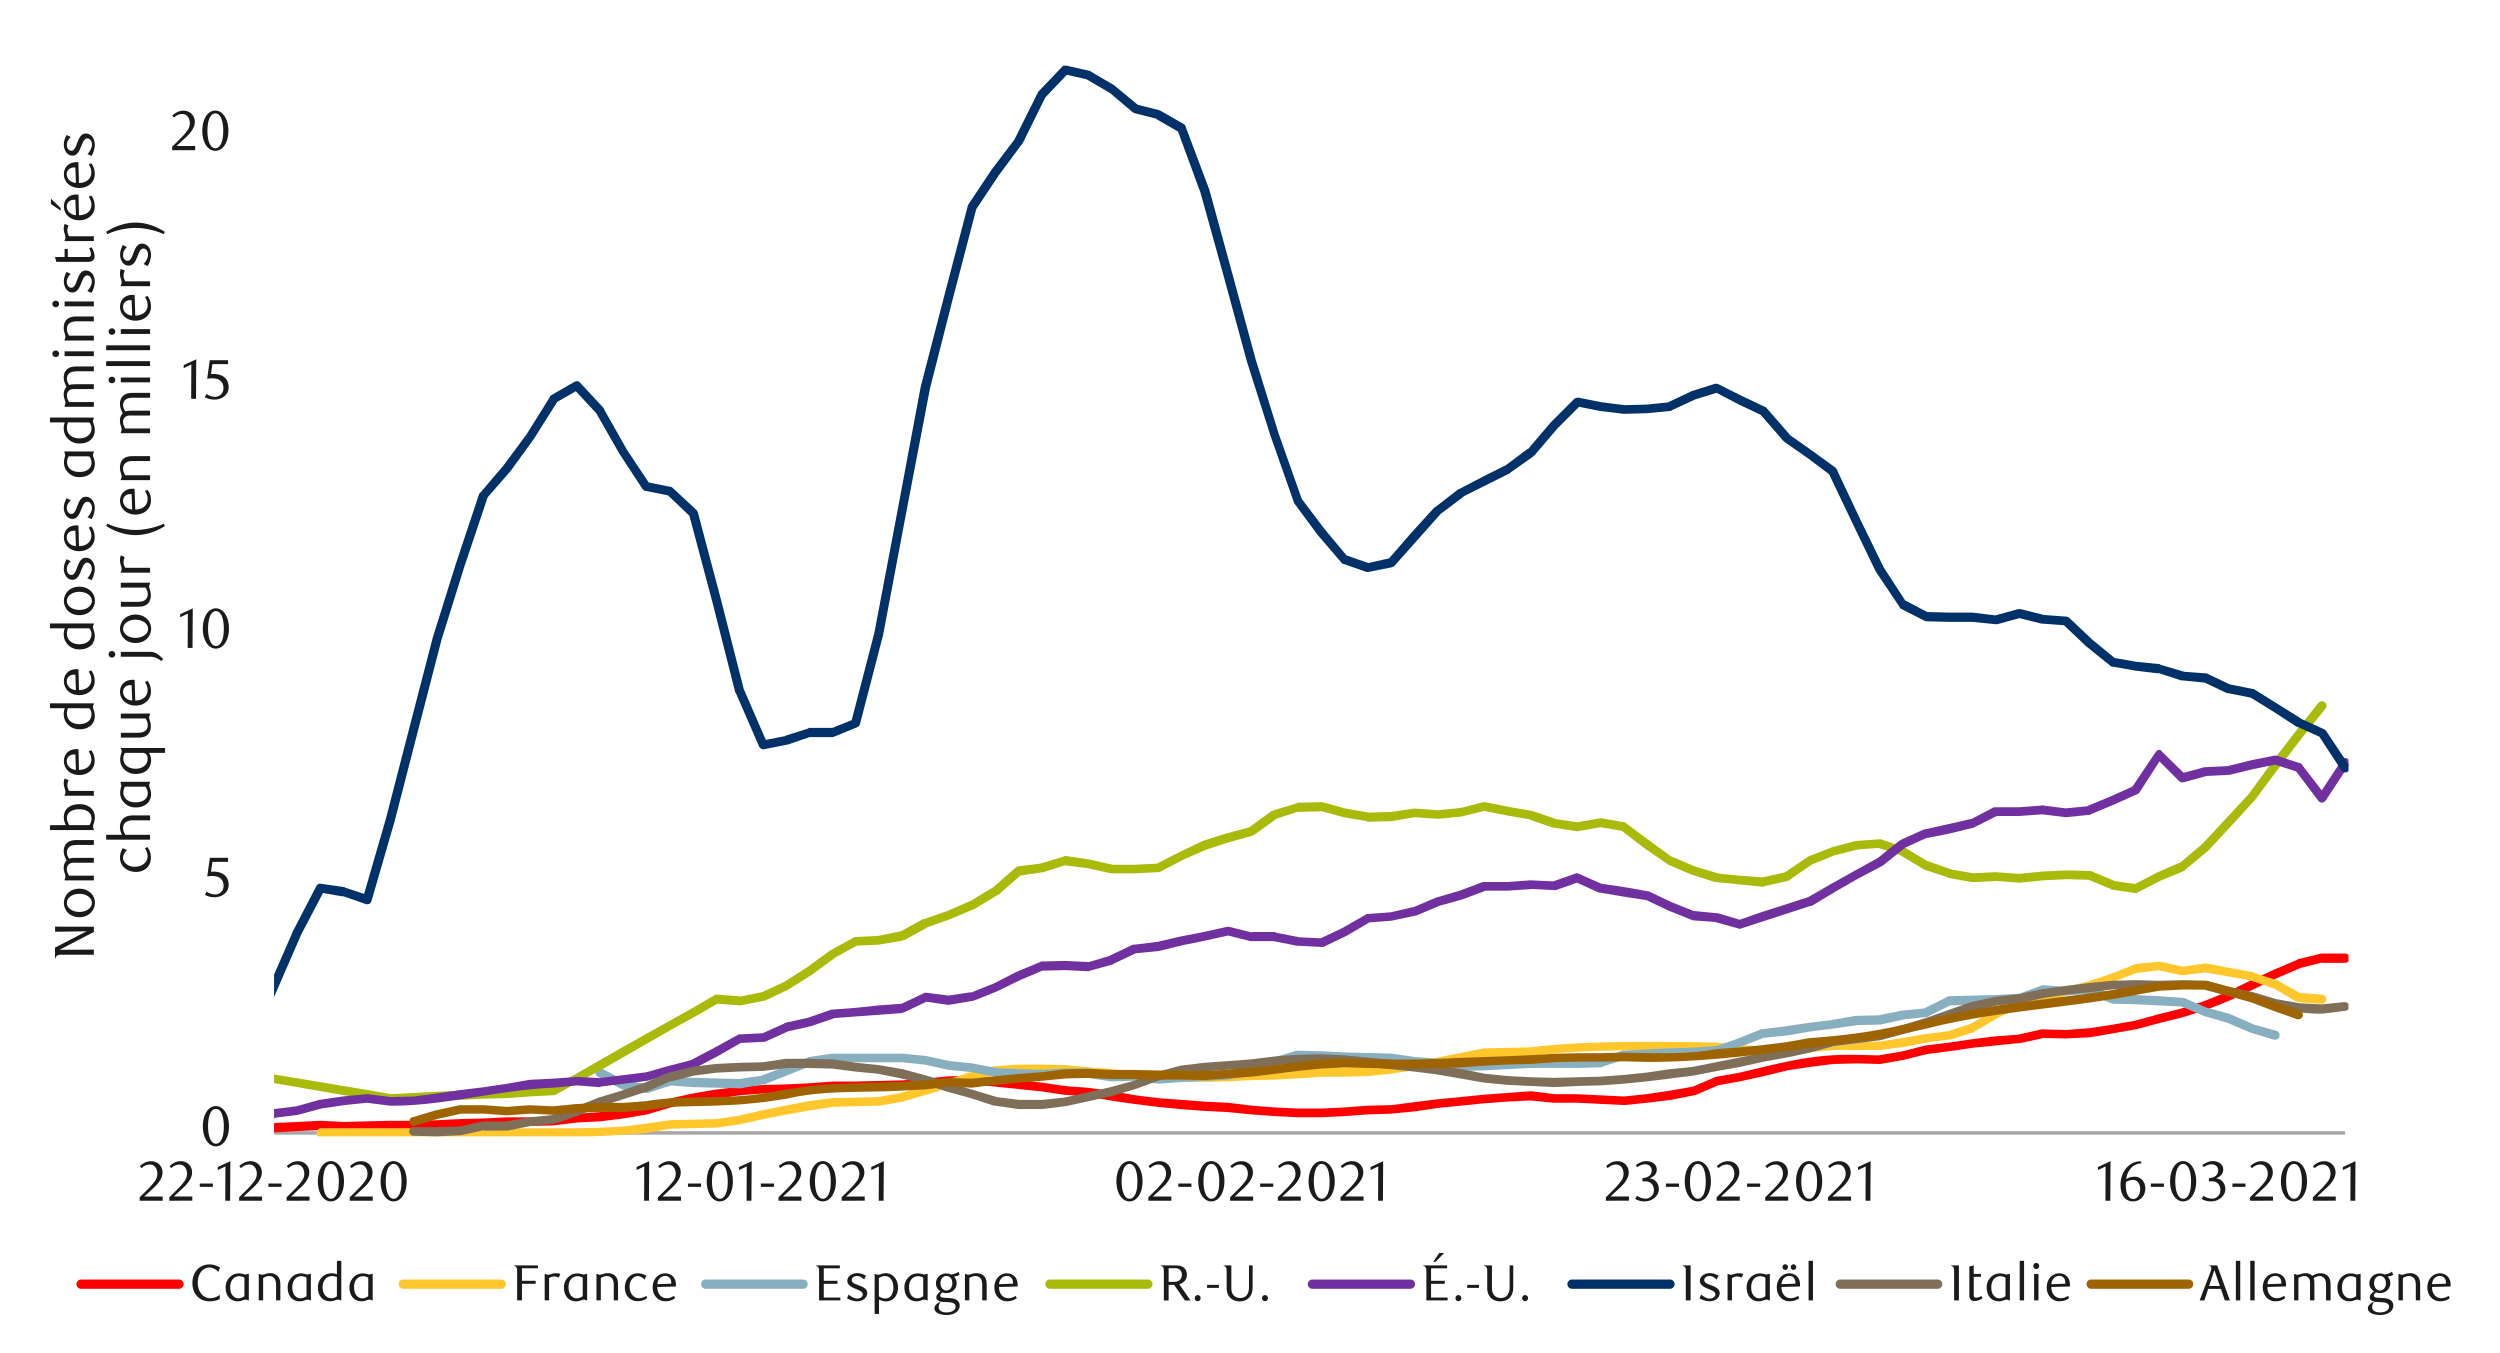 <svg id="Layer_1" data-name="Layer 1" xmlns="http://www.w3.org/2000/svg" xmlns:xlink="http://www.w3.org/1999/xlink" width="1460" height="790" viewBox="0 0 1460 790"><defs><style>.cls-1{fill:none;}.cls-2{fill:#a6a6a6;}.cls-3{clip-path:url(#clip-path);}.cls-4{clip-path:url(#clip-path-2);}.cls-5{fill:red;}.cls-6{fill:#ffc72c;}.cls-7{fill:#87afbf;}.cls-8{fill:#aaba0a;}.cls-9{fill:#7030a0;}.cls-10{fill:#003168;}.cls-11{fill:#7f6e58;}.cls-12{fill:#9f6402;}.cls-13{fill:#1a1a1a;}</style><clipPath id="clip-path"><rect class="cls-1" x="160.05" y="22.05" width="1211.47" height="641.61"/></clipPath><clipPath id="clip-path-2"><rect class="cls-1" x="-118.79" y="-729.37" width="1725.84" height="2233.44"/></clipPath></defs><rect class="cls-2" x="160.05" y="660.61" width="1209.44" height="2.03"/><g class="cls-3"><g class="cls-4"><path class="cls-5" d="M65,658.58l13.2-.68,13.53-.67,13.88-.68,13.53.68,13.88.34,13.2-.68,13.53-1,13.88-.67,13.53-.68,13.88.68,13.2-.34,13.87-.34h13.54l13.53-.34,13.54-.67,13.53-.34,13.54-.68h13.87l13.54-.34,13.2-1.69,13.87-1,13.54-1.35,13.2-2.37,13.53-4.06,13.54-3,13.87-2.37,13.88-1.69,13.53-1,13.88-.34,13.53-.68,13.54-1h13.2l13.53-.34,13.88-.34,13.19-1,13.54-1.36,13.87-.33,13.88,1.35,13.54,1,13.87,1.7,13.54,2,13.53,1,13.88,2,13.53,2.37,13.54,1.69,27.07,2,13.54.68,13.87,1.69,13.2,1,13.53.67h13.54l13.54-.67,13.53-1,13.88-.34,13.19-1.69L839.22,642l13.87-1.35,13.54-1.36,13.54-1,13.87-1h.34L907.92,639h13.19l13.88.68,13.53.68h-.34l13.2-1.36,13.54-2,13.53-2.36-.67.33,13.53-5.75c.34-.34.34-.34.68-.34l13.54-2.37c24.67-5.7,42.31-11,68.35-10.49l13.88.34h-.68l13.88-2.37,13.19-3.38,13.88-1.69,13.53-2,13.88-1.7,13.53-1h-.33l13.53-3.05c.34,0,.68-.33.68,0l13.53.34,13.54-1,13.2-2,13.53-2.37,13.54-3.72,13.54-3.39,13.53-4.4,13.54-5.41,13.2-6.43,13.87-6.43,13.54-5.75.33-.34,13.88-3.39h13.87a2.71,2.71,0,1,1,0,5.42H1356l.67-.34-13.53,3.38h.34l-13.54,5.76-27.07,12.86L1289,589.55l-13.87,4.4-13.54,3.38-13.87,3.72-13.54,2.37-13.87,2.37-13.88.68-13.53-.34h.67l-13.53,3h-.68l-13.53,1.35-13.2,1.35-13.88,2-13.19,1.69L1111.63,619l-13.53,2.37h-.34l-13.54-.34-13.53.34-13.54,1.69-13.2,2-13.87,3.38-13.54,3L1003,633.88h.33l-13.53,5.75h-.34l-13.87,2.71L962.06,644l-13.2,1.35h-.68L921.11,644H907.24l-13.54-1.35H894l-13.54.67-13.53,1-27.07,2.71-13.54,2-13.87,1.35L799,650.8l-13.54,1-13.87.68H758l-13.87-.68-13.54-1-13.53-1.36-13.54-.67-13.53-1-13.88-1.35-13.53-1.69-13.88-2-13.2-2.37-13.87-1-13.54-2L581,634.56l-13.2-1.36-13.53.34-13.54,1.69-13.87,1-13.54.34-13.87.33H486.61l-13.54.68-13.87.68-13.54.34-13.2,1-27.07,4.06-13.53,3L378,650.8l-13.87,2.37-13.54,1.69-13.54.68-13.87,1.69-13.54.34H296.09l-13.54.67-13.53.34-13.88,1-13.53.34H228.07l-13.54.33-13.87.34-13.2-.67-13.87.67L146.52,662l-13.88.67L105.57,662,92,662.3,65,663.66a2.62,2.62,0,0,1-2.71-2.37A2.5,2.5,0,0,1,65,658.58"/><path class="cls-6" d="M187.12,658.92H336.7l13.53-.34,13.54-.68,13.53-1.69,13.54-2,13.87-.34,13.54-.33,13.2-2L445,648.43l13.54-2.71,13.87-2.7,13.54-1.7,27.07-.67h-.34l13.54-2.37,13.54-4.06,13.53-3.73,13.54-4.39,13.87-3.39H581l13.54-1h13.87L622,622l13.87,1.36,13.54,1,13.53,1.36,13.54.67,13.54.34h13.53l13.54-.34,13.53-1,13.88-.34L758,624.4l13.54-1h13.54l13.53-.34,13.54-1,13.53-2,13.54-2.36,27.07-5.42h.34l13.87-.34,13.54-.34c30.51-3.64,63.92-3.25,94.75-3l13.88.34,13.53,1.35,13.54,1h13.54l13.19-1.7,13.88-1.35h27.41l13.2-2,13.53-2.37,13.54-1.69h-.34l13.53-4.4-.67.34,13.87-8.12,13.88-6.77h.34l13.53-3,13.54-3.72,13.87-3.38,13.2-4.4,13.54-5.42c.33,0,.33,0,.67-.34l13.54-1.35h1l13.54,3h-1l13.54-2h1l13.53,2.7,13.54,2.37c.34,0,.34,0,.34.34l13.53,4.4c.34,0,.34.34.68.34l13.53,7.44-1-.34,13.54,1a2.73,2.73,0,0,1-.68,5.41l-13.2-1a2.54,2.54,0,0,0-1.35-.34L1327.53,577l.34.34-13.54-4.74h.34l-27.07-4.74h.68l-13.54,1.69h-.68l-13.87-3h1l-13.53,1.69.68-.34-13.88,5.41L1220.6,578l-13.54,3.39-13.54,3.72-13.87,3,.68-.33-13.2,6.43-13.87,8.12a.33.33,0,0,1-.34.34l-13.54,4.39h-.68l-13.19,1.7-13.88,2.7-13.87,1.7h-27.07l-13.54,1.35-13.87,2H1029.4l-27.07-2.71-13.54-.34c-31.56,0-63.39-1-94.75,3.39l-27.07.68h.34L853.77,620l-13.87,3-13.54,2-13.87,2L799,628.46l-13.87.34h-13.2l-13.88,1-13.53.67-13.54.34-13.53.68-13.88.34H690l-13.54-.34-13.87-.68-27.08-2L622,627.11l-13.54-.34H594.9l-13.54,1h.34l-13.2,3.38-13.87,4.06-13.54,4.06-13.87,4.06-13.54,2.37h-.34l-13.54.34-13.19.34-13.2,2-13.54,2.37L446,653.51l-13.54,3-13.87,2-13.88.34-13.19.34L378,661.63c-54.31,4.84-109,1-163.45,2.7H187.12a2.73,2.73,0,0,1,0-5.41"/></g></g><path class="cls-7" d="M351.59,624.06l13.53,7.11-.68-.34L378,633.2h-1.35l13.87-4.4h.68l13.87.68,27.07.68h-.67l13.87-2h-.67l13.53-5.08,13.54-5.41c.34-.34.34-.34.67-.34l13.54-2h40.95l13.87,1.35,13.88,3L567.82,621l13.88,2.71h-.34l13.54.67,13.53.34,13.54-.68h14.21l13.54,2.37H649l13.87-.33h.34l13.54,1.69h-.68l13.88-1,13.53-.67,13.54-1,13.2-2.37-.34.34,13.53-5.41,13.88-4.07H758l13.54.34,13.87.68,27.08.68,13.87,2,13.54,1,13.53,2h-.34l13.54-.34,13.54-1,13.87-.68h27.07l13.54-.34-.68.34,13.54-4.74h1l13.2-.67,13.54-.68,13.53-.34,13.54-1-.68.34,13.54-4.74,13.53-5.42h.68l13.54-1.69,13.53-2,13.54-1.69,13.53-2.37,14.22-.34h-.68l13.54-2.71,13.87-1.35h-.68l13.54-6.77c.34,0,.68-.34,1-.34l27.07-.67,13.53-.68-.67.34,13.53-5.08c.34,0,.68-.33,1-.33l13.87,1,13.2-1h1l13.87,5.75-1-.34,13.54.34,13.54.67,13.87,1h.68l13.53,5.75,13.54,3.73,13.87,6.09,13.2,3.72c1.36.34,2,1.69,1.69,3.38-.33,1.36-1.69,2-3.38,1.69l-13.54-4.06-13.53-5.75-13.88-4.06-13.53-5.75,1,.34-27.07-1.36-13.87-.34c-.34,0-.34-.33-.68-.33l-13.88-5.42h1.36l-13.88,1-13.53-.68,1-.34-13.53,5.08c-.34,0-.68.34-1,.34l-13.53.67-13.54.34-13.87.34,1.35-.34-13.54,6.77a1.23,1.23,0,0,1-1,.34L1112,595.3l-13.87,3.05h-.34l-13.2.33-13.87,2-13.54,1.69-13.54,2.37-13.53,1.35.67-.34-13.87,5.42-13.54,4.73c-.33,0-.33,0-.67.34l-13.88,1-13.53.34-13.54.67-13.2.34h.68l-13.54,4.4c-.33.34-.33.34-.67.34l-13.88.34H894L867,625.08l-13.54.34h-.67l-13.2-1.69-13.88-1.36-13.19-2L798.61,620l-13.53-.33L771.54,619,758,618.65h.68l-13.2,3.72L732,627.79h-.68l-13.87,2.7-27.08,1.36-13.53,1h-.68l-13.53-1.69h.33l-13.53.34h-.68l-13.54-2H622.31l-13.88.68-13.87-.34L581,629.14a.33.33,0,0,1-.34-.34l-13.2-2.7-13.87-1.36-13.54-3-13.19-1.36H487l-13.88,2h.68L446.68,633.2H446l-13.54,2.37h-.67l-27.08-.68-13.53-1h.68l-13.54,4.4h-1l-13.87-2a1.19,1.19,0,0,0-.68-.34l-13.53-7.11a2.84,2.84,0,0,1-1.36-3.72,3.09,3.09,0,0,1,3.73-1"/><g class="cls-3"><g class="cls-4"><path class="cls-8" d="M51.42,623.05h81.9l13.53,2.37c22.71,3.48,45.34,7.52,68,11.17L228.41,639h-.68l13.88-.67c22.62-1.34,45.08-2,67.68-3l13.87-.67-1.35.33,13.87-7.44c22.39-13,45.06-25.68,67.68-38.24l13.88-8.12c.33,0,.67-.34,1.35-.34l13.53,1-.67.34L445,579.4l-.67.33,13.87-6.43,13.2-8.46L484.92,555l13.53-7.44a1.25,1.25,0,0,1,1-.34l13.53-.68,13.2-2.71-.68.34,13.54-7.44h.68L553.27,532l13.2-5.75-.34.34L580,518.15l-.34.33,13.53-11.84c.34-.34.68-.34,1.36-.68l13.53-1.69h-.34l13.54-4.06a1.25,1.25,0,0,1,1-.34l13.53,2L649.72,505h13.19l13.54-.68-1.35.34L689,497.5l13.54-6.43,13.87-4.4L730.26,483l-1,.34,13.54-9.81a1.24,1.24,0,0,0,1-.34l13.54-4.06c0-.34.34-.34.67-.34l13.54-.34h.68l13.53,3.72,13.54,2.37h-.68l13.88-.34,13.19-2h.68l13.54,1h-.68l13.87-1.36,13.2-3.38h1l13.53,2.71,13.54,2.37h.34l13.87,4.73h-.67l13.87,2h-1l13.54-2.36h1l13.53,2.36c.34,0,.68.34,1,.68l13.19,9.82,13.54,9.81-.34-.34L989.81,506l13.53,4.06h-.67l13.53,1.36,13.54,1h-.68l13.54-3-.68.34,13.54-9.14a.33.33,0,0,1,.34-.34l13.87-5.41,13.87-3.73h.34l13.54-1h1L1112,494.8c.34,0,.34,0,.68.33l13.53,8.13-.34-.34,13.54,4.74H1139l13.54,2.36h-.68l13.54-.67,13.87,1H1179l13.54-1.35,13.87-.68,13.88.34h.68l13.87,5.75h-.68l13.54,2-1.69.34,13.53-7.1,13.88-6.1-.68.68,13.54-11.5,27.07-29.11,13.53-18.61,13.54-17.6,13.54-16.92a2.65,2.65,0,0,1,3.72-.33,2.62,2.62,0,0,1,.34,3.72l-13.54,16.92-13.53,17.6L1317,467.05l-13.54,14.89-13.87,14.89L1276.09,508c0,.34-.33.34-.67.68l-13.2,5.41-13.87,7.11c-.34.34-1,.68-1.36.34l-13.87-2a.33.33,0,0,1-.34-.34l-13.88-5.75,1,.34-13.2-.34-13.53.67-13.54,1.36H1179l-13.19-1-13.54.68h-.68L1138,512.73a.33.33,0,0,1-.34-.34l-13.54-4.4c-.34,0-.34-.33-.67-.33l-13.54-8.13h.34l-13.54-4.4h1l-13.54,1h.68l-13.54,3.38L1057.83,505l.67-.34-13.87,9.47a1.19,1.19,0,0,1-.68.34l-13.53,3.05a1.25,1.25,0,0,1-1,.34l-27.07-2.71h-.68l-13.87-4.4L974.24,505a.33.33,0,0,1-.34-.34L960,495.13,946.83,485l1,.34L934.31,483h1l-13.54,2.37a.64.64,0,0,1-1,0l-13.53-2h-.34L893,478.55h.67l-13.87-2.37-13.54-2.7h1l-13.88,3.38-13.53,1.35h-.34l-13.88-1h.68l-13.87,2.37-13.54.34c-.34,0-.34,0-.68-.34L784.4,477.2l-13.54-3.72.68.34-13.54.33.68-.33-13.54,4.39.68-.33-13.53,9.81c-.34,0-.34,0-.68.34l-13.54,3.72-13.53,4.4-13.2,5.75L677.8,509a2,2,0,0,1-1.35.34l-13.54.67H648.7l-13.54-3-13.53-1.69L623,505l-13.87,4.4h-.34l-13.54,2,1.36-.68-13.54,11.84h-.34L568.84,531h-.34L555,536.76l-13.53,4.74h.34l-13.54,7.44a1.22,1.22,0,0,0-1,.34l-13.88,2.37-13.54.67,1-.33L488,559.09l-13.87,10.15L460.21,578l-13.53,6.43H446l-13.54,2.71h-.67l-13.54-1,1.35-.33-13.53,7.78c-22.88,12.38-45,26-68,38.24l-13.54,7.44c-.33.34-.67.34-1.35.34l-13.54.68-13.53,1-13.54.34-13.53.68-13.88.68-13.53.33-13.54.68h-.34c-22.71-3.54-45.34-7.67-68-11.51l-13.87-2-13.54-2.36.34.33H51.42a2.71,2.71,0,0,1,0-5.41"/><path class="cls-9" d="M51.09,658.58l13.19-1.69,13.54-3.72,13.54-4.06L104.55,644c.34,0,.68-.34,1-.34h27.07a2.57,2.57,0,0,1,1.69.68l13.54,10.15-2.71-.34L159,648.09c0-.34.33-.34.67-.34l13.54-1.69,13.2-3.72,13.87-2L214.2,639h.67l13.54,1.7h-.34l13.54-.34,13.19-1.69,13.54-2,13.87-1.7,13.54-2,13.54-2.37,13.87-.67,13.54-1,13.87.68h-.68l13.88-1.69,13.53-1.69,13.2-3.73L404,619h-.34l13.54-7.11,13.53-7.44a1.25,1.25,0,0,1,1-.34l13.53-.68-.67.34,13.53-6.09a.33.33,0,0,1,.34-.34l13.54-3,13.53-4.74h.68l13.2-1L513,587.18l13.54-1-.68.34,13.54-6.43a2,2,0,0,1,1.35-.34l13.54,1.7h-.68l13.54-2-.34.33,13.53-5.41,13.2-6.77,13.88-5.75a1.22,1.22,0,0,1,1-.34l13.54-.34,13.87.68-1,.34,13.53-4.06H648l13.54-6.43h1L676.11,550l13.2-3.05,13.87-2.71,13.54-3h1l13.54,3.38-.34-.34h13.54a.33.33,0,0,1,.34.34l13.87,2.71H758l13.88.67-1.36.34,13.54-6.43,13.54-7.78a1.23,1.23,0,0,1,1-.34l13.54-1,13.2-3.05L825,530l13.53-5.75,13.88-4.06L866,515.1H880.5l13.2-1,14.22.68h-1L920.44,510a2.53,2.53,0,0,1,1.69.34L936,516.45l-.67-.33,13.53,2,13.2,2.36h.68l13.53,6.43,13.54,5.42-.68-.34,13.54,1.35h.67l13.54,4.06h-1.69l13.53-4.73,13.88-4.4,13.53-4.4-.67.34,13.53-7.79,13.88-7.78,13.53-7.44-.33.33,13.53-10.82c.34,0,.34,0,.68-.34l13.53-6.09h.68l27.07-6.1-.67.34,13.53-7.1h14.89l13.2-1c.34-.34.68-.34.68,0l13.53,1.69h-.67l13.87-1.35h-1l13.88-5.75,13.54-6.09-1.36,1,13.88-20.64a3.33,3.33,0,0,1,1.69-1.36,2,2,0,0,1,2,1l13.87,13.54-2.7-.68,13.53-3.72h.68l13.53-.68h-.33l13.53-3.38,13.54-2.71h1.35l13.54,4.4c.67,0,1,.34,1.35,1l13.54,17.6-4.06.34L1367.46,444a2.42,2.42,0,0,1,3.39-1,2.8,2.8,0,0,1,1,3.72l-13.53,20.65c-.68.67-1.36,1.35-2,1.35a3.05,3.05,0,0,1-2.37-1l-13.54-17.93,1.35,1-13.53-4.4h1.35L1316,449.11l-13.88,3.39h-.34l-13.53.67h.34l-13.54,3.73a2.85,2.85,0,0,1-2.37-.68l-13.54-13.54,3.73-.67-13.54,21c-.34.33-.68.67-1,.67l-13.54,6.09-13.87,5.76c0,.34-.34.34-.68.34l-13.54,1.35h-.67l-13.54-1.69h.68l-13.88,1h-13.53l1-.34L1153.26,483c-.34.34-.34.34-.68.34L1139,486.67l-13.53,2.71.33-.34-13.53,6.09.68-.33-13.54,10.82c-.34,0-.34.34-.68.34l-13.53,7.11-13.54,7.78L1058.16,529h-.67l-40.61,13.2a1.5,1.5,0,0,1-1.69,0l-13.54-3.72h.68l-13.54-1a1.25,1.25,0,0,1-1-.33l-13.54-5.42-13.53-6.43.67.34-13.2-2-13.87-2.37h-.68L920.1,515.1h2l-13.54,4.74h-1l-13.2-.68-13.88,1H867.65l-13.54,5.07L840.57,529,827,534.73h-.34l-14.21,3-13.54,1,1.35-.34-13.87,8.12L772.89,553h-1.35L758,552.32h-.67l-13.54-2.7H730.26l-13.54-3.39h1l-13.53,3L690.66,552l-13.87,3.38-13.54,1.35.68-.34-13.54,6.43a.33.33,0,0,0-.34.34l-13.53,3.73a1.27,1.27,0,0,1-1,.33L622,566.54l-13.54.34,1-.34-13.54,5.75L582,579.06l-13.54,5.41h-.34l-13.87,2.37h-.68l-13.54-2h1.36l-13.54,6.43a1.23,1.23,0,0,0-1,.34l-27.08,2-13.19,1h.67l-13.87,4.74-13.54,3h.34l-13.53,6.09h-1l-13.54.68,1-.34-13.54,7.78-13.53,7.11c-.34,0-.34,0-.68.33l-13.53,3.39L378,631.17l-13.54,1.69-13.87,1.7c0,.33,0,.33-.34.33l-13.2-1-13.87,1.35c-30.42,1-64.54,10.81-95.43,10.49L214.2,644h.33l-13.19,1.35-13.54,2-13.87,3.73-13.54,1.69h.68l-13.54,6.09a2.55,2.55,0,0,1-2.71-.34l-13.53-10.15,1.35.68H105.57l1-.34-13.87,5.07-13.54,4.4L65.3,662l-13.54,2a3.25,3.25,0,0,1-3-2.37,2.89,2.89,0,0,1,2.37-3"/><path class="cls-10" d="M130.61,635.57l13.54-29.1,13.53-31.81,13.54-31.13,13.53-26.06a2.48,2.48,0,0,1,2.71-1.35l13.88,2,.33.33,13.54,4.4-3.38,2,13.53-46.7,13.54-52.45,13.87-53.46L266.31,329l13.53-40.61c.34-.34.34-.67.68-.67l13.54-15.91,13.53-18.27,13.54-21.66c0-.68.34-.68.68-1l13.53-7.78c1.36-.68,2.37-.68,3.39.34L352.26,238c.34.34.34.34.34.68l13.54,24L379.67,283,378,281.6l13.54,2.71a1.76,1.76,0,0,1,1.35.68l13.87,12.86c.34.34.34.67.68,1L421,350l13.53,53.13v-.34L448,433.88l-3-1.35,13.88-2.71h-.68l13.88-4.4c0-.33.33-.33.67-.33h13.54l-1,.33L498.79,420l-1.69,1.69,13.53-52.11,13.54-71.4,13.54-72.42,13.87-53.47,13.54-51.77c0-.34.33-.68.33-1L579,99.21l13.87-18.28-.33.34L606.06,54.2a1.19,1.19,0,0,1,.34-.68L620.28,39c.33-.68,1.35-.68,2.36-.68l13.54,3.05c.34,0,.68,0,.68.34l13.87,8.12.34.34,13.54,11.17-1-.34,13.54,3.38c.33.34.33.34.67.34l13.54,7.78a1.8,1.8,0,0,1,1,1.36l13.88,36.88,13.53,49.41,13.54,49.74,13.54,43.66,13.53,38.24-.34-.68L773.57,309l13.54,16.25-1-1L799.63,329h-1.36l13.54-3.05-1.35,1L824,311.38l13.54-14.89c.34,0,.34-.33.67-.33l13.54-10.5h.34l13.54-7.1,13.53-6.77-.34.34L892.35,262l-.34.67,13.54-15.9,13.87-13.88a5,5,0,0,1,2.37-.67l13.54,2.7,13.53,1.7h-.34l13.2-.34,13.2-1.36h-.68l13.54-6.42,13.87-4.4a4.37,4.37,0,0,1,2,.33l13.54,6.77,13.53,6.43c.34,0,.68.34,1,.68l13.54,15.57-.68-.34,13.87,9.81,13.54,9.81c.34.34.68.68.68,1l13.87,29.44,13.54,27.75,13.19,20.3-.67-1,13.53,7.1-1.35-.33,13.54.33h13.53l13.88,1.7h-.68l13.54-3.73H1180l13.53,3.39h-.33l13.53,1c.68,0,1,.34,1.69.68L1222,373.65l13.2,10.83-1-.34,13.54,2.37,13.53,1.35a.33.33,0,0,1,.34.34l13.88,4.06h-.68l13.54,1a1.25,1.25,0,0,1,1,.33l13.54,6.43-.68-.33,13.54,2.7a1.23,1.23,0,0,1,1,.34l27.07,16.92h-.33l13.53,6.09a4.69,4.69,0,0,1,1.36,1l13.53,20.3a2.8,2.8,0,0,1-1,3.72,2.63,2.63,0,0,1-3.39-.67l-13.53-20.65,1,1-13.53-6.09h-.34l-13.54-8.8L1314,407.15l.67.34-13.53-2.71h-.68l-13.54-6.43,1,.34-13.54-1.35h-.67l-13.54-4.4.34.34-13.88-1.7-13.53-2.36c-.34,0-.68-.34-1-.68l-13.87-11.17-13.54-12.86,1.69.68-13.87-1h-.34l-13.53-3.38H1180l-13.54,3.72h-1l-13.54-1.35h-13.53l-13.54-.34c-.34,0-.68-.34-1-.34l-13.87-7.1c-.34-.34-.68-.68-.68-1l-13.87-20.64-13.54-28.09L1068,276.53l1,1-13.53-10.15-13.54-9.47-.68-.68-13.53-15.57.68.68-13.54-6.43-13.54-7.11,2,.34-13.19,4.06-13.88,6.43c0,.34-.34.34-.67.34l-13.88,1.35-13.2.34h-.34L934.31,240l-13.54-2.71,2.37-.67-13.53,13.53L896.07,266c-.34,0-.34,0-.34.34l-13.87,9.81c0,.34,0,.34-.34.34l-27.07,13.53h.34l-13.54,10.16.34-.34-27.07,30.45a7.43,7.43,0,0,1-1.7,1l-13.53,2.71h-1.35l-13.54-4.74c-.34,0-1-.34-1-.68L769.51,312.4,756,294.12a1,1,0,0,1-.33-.67L742.1,254.87l-13.88-43.65-13.53-49.75-13.54-48.73L687.62,75.86l1,1.35L675.1,69.43h.67L662.24,66c-.34-.34-.68-.34-1-.67L647.69,53.86l.33.34-13.87-8.12,1,.34-13.53-3.05,2.37-.68L610.46,56.91l.34-.68L597.26,83.64l-.33.34-13.54,18.27-13.54,20.31.34-.68-13.53,51.77-13.54,53.13L529.25,299.2l-13.54,71.74-13.54,52.12a2.76,2.76,0,0,1-1.69,1.69l-13.2,5.41c-.33,0-.67.34-1,.34H472.73l1-.34-13.88,4.74h-.33L446,437.61a3,3,0,0,1-2.71-1.7l-13.53-31.13a.33.33,0,0,1-.34-.34L415.88,351l-13.53-50.76.67,1.35-13.53-12.86,1.35.68L377,286.68c-.68,0-1-.34-1.7-1L361.74,265,348.2,241.33l.34.34L335,227.12l3.05.34-13.54,7.78,1-.67-13.88,22-13.53,18.61-13.88,15.91.68-1-13.54,40.27-13.53,43.32L244,427.12l-13.53,52.45-13.54,46.7a3.39,3.39,0,0,1-1.35,1.69c-.68,0-1.35.34-2,0L200,523.22l.34.34-13.54-2.37,2.71-1.35L176,545.56l-13.54,31.13L148.88,608.5l-13.53,29.44a2.93,2.93,0,0,1-3.39,1.35,2.84,2.84,0,0,1-1.35-3.72"/><path class="cls-11" d="M241.61,658.24h13.53l13.54-.34h-.34l13.54-3h13.53l13.88-2.37,13.53-1.35h-.34L336,646.4,349.56,641l13.53-4.06,13.54-4.73,13.53-5.76h.34L404,623.05l13.87-1.69,13.88-.68,13.87-.34,13.2-2h13.87l13.88.34,13.53,2,13.2,1.35,13.88,2.37,13.87,3.73L555,632.52,582,640.65h-.34l13.53,1.69h13.2l13.2-1.36,27.07-6.09,13.54-3.72,13.19-5.07,13.88-3.73,13.87-1.69,13.88-1,13.53-1L744.13,617l13.54-1,13.87-.34,13.87.68L799,617.64,812.82,619l27.08,3.38,13.87,2,13.54,2.71,13.53,1.35,13.2.68,13.54.34,27.07-.68,13.53-1,13.2-1.36,13.54-2,13.53-1.35,40.61-8.12,13.88-2.71,13.53-2.71,13.2-3.38,14.21-2,13.54-1.69,13.2-3.73,13.53-4.06,27.07-9.47,13.88-3,13.87-1.69,13.2-2.71,13.88-2,13.87-1.69,13.54-1.35,13.87-.34,13.54.34,13.53-.34,13.88.34h.34l13.87,3.72,13.54,3,13.53,4.06,13.54,2.37,13.2.67h-.68l13.53-1.35a3,3,0,0,1,3,2.37,2.61,2.61,0,0,1-2.37,2.7l-13.53,1.7c-23.39,0-34-6.35-55.16-10.49l-13.88-3.73h.68l-13.54-.33-13.53.33-13.54-.33-13.54.33-13.53,1.7-13.54,1.35-13.2,2-13.87,3.05-13.54,1.35-13.19,3L1139.38,595l-13.87,4.74L1112,603.76l-13.87,3.72L1071,610.87l-13.53,3.72-13.88,3L1030.08,620l-13.54,3L1003,625.42l-13.88,2.71-27.07,3.38-13.54,1.35-13.53,1-13.54.34-13.87.67L894,634.22l-13.87-.68-13.88-1.35-27.07-4.74-13.54-1.69-27.07-2.71-13.53-1.69-13.54-.68-13.2.34-13.53,1-13.88,2-13.53.68-13.54,1-13.2,1.69-13.2,3.38-13.87,5.08L649.72,640l-13.54,3-13.87,3-13.88,1.69H594.56l-13.54-2h-.68l-13.53-4.4-13.54-3.72-13.53-4.4-13.54-3.38L513,627.11l-13.87-1.35-12.86-1.7-13.54-.33H459.54l-13.88,1.69-13.54.34-13.53.67-13.2,1.7-13.53,3.38.33-.34-13.87,6.09-27.07,8.8-13.54,5.42-13.53,4.73h-.68L310,657.57l-13.53,2.7H282.55l.34-.33-13.54,3H269l-13.88.68-13.53-.34a2.67,2.67,0,0,1-2.71-2.71,2.62,2.62,0,0,1,2.71-2.37"/></g></g><path class="cls-12" d="M240.93,652.49l13.53-4.06,13.88-3h14.21l13.54,1h-.34l13.54-1,13.87.68h-.34l13.54-1.35,13.87-.68h13.88l13.19-1c21.83-3.71,45.47-.88,68-4.4l13.54-2.37,13.53-2c22.58-2.26,45.38-1.56,68-3.39l13.2-1.35,14.21.34,13.2-1.36,13.54-1.35,13.53-1,13.54-1.7,13.87-.34,13.88.68h13.53l13.54.34H690c20.62,1.15,46.93-2.33,67.68-4.74l13.53-1.69,13.88-.68,13.87.34,13.54.34H826l13.54-.34c22.56-1.19,45.72-1.43,68-3l13.53-.34H935c22.88-1.06,44.24,1.84,67.34-2.37l13.53-1,13.54-1.35,13.54-1.69,13.53-2.37c25.54-1.94,42.81-4.45,67.68-10.83l13.88-3,13.53-2.71c26.75-4.82,54.69-7.31,81.56-11.51l13.53-2.37,13.88-2.37,13.87-.67h14.22l13.87,3.72,13.54,3.72,13.87,5.08,13.2,4.74a3,3,0,0,1,1.69,3.38,2.79,2.79,0,0,1-3.38,1.69l-13.54-4.74-13.2-5.07-13.53-3.72-13.88-3.73h-12.52l-13.54.68-13.53,2.37c-40.51,7.93-82.06,9.37-122.16,19.63l-13.54,3-13.87,3.05c-45.33,5.4-90.6,13.68-136.38,13.53l-13.2-.33L935,620H921.45l-13.53.34-13.88,1-13.54.34-13.53.67-13.54,1-13.87.34-13.54.33H812.49l-13.88-.33-13.2-.34-13.53.67-13.54,1.36-13.53,1.69-13.88,1.69-13.53,1-13.88,1L690,630.49H676.45l-13.54-.33H649l-13.2-.68-13.53.34-13.54,1.35-13.54,1-13.87,1.35-13.88,1.69-13.19-.67-13.88,1.69-13.53.67c-22.77,1.37-45.28-.49-67.34,4.74l-13.54,2-13.88,1.36-13.53.67-13.88.34-13.19.34-13.88,2-13.53,1H350.57l-13.54.34-13.53,1.36h-.34l-13.2-.68-13.87,1h-.34l-13.2-1h-13.2l-13.53,3-13.54,4.06a2.42,2.42,0,0,1-3-1.7,2.52,2.52,0,0,1,1.69-3.38"/><path class="cls-13" d="M133.72,657.76a18.32,18.32,0,0,1-.58,4.72,12.57,12.57,0,0,1-1.61,3.71,7.89,7.89,0,0,1-2.43,2.42,5.78,5.78,0,0,1-3.07.86,5.58,5.58,0,0,1-3-.88,8,8,0,0,1-2.39-2.42,12.73,12.73,0,0,1-1.6-3.69,18.21,18.21,0,0,1-.57-4.69,18.66,18.66,0,0,1,.57-4.74,13.47,13.47,0,0,1,1.58-3.76,7.64,7.64,0,0,1,2.4-2.46,5.63,5.63,0,0,1,3-.87,5.7,5.7,0,0,1,3.07.87,7.93,7.93,0,0,1,2.43,2.46,12.65,12.65,0,0,1,1.61,3.74A18.52,18.52,0,0,1,133.72,657.76Zm-3,0a25.67,25.67,0,0,0-.3-4,14.65,14.65,0,0,0-.87-3.26,6,6,0,0,0-1.44-2.16,3,3,0,0,0-4,0,5.9,5.9,0,0,0-1.43,2.15,13.74,13.74,0,0,0-.88,3.22,28.22,28.22,0,0,0,0,8.07,13.73,13.73,0,0,0,.89,3.22,6.19,6.19,0,0,0,1.45,2.15,2.88,2.88,0,0,0,2,.77,3,3,0,0,0,2-.77,5.93,5.93,0,0,0,1.45-2.15,14.32,14.32,0,0,0,.87-3.21A24.68,24.68,0,0,0,130.69,657.81Z"/><path class="cls-13" d="M133.21,503.34h-9.15l-.86,5.76.73-.05h.72a11.29,11.29,0,0,1,4.33.72,7.46,7.46,0,0,1,2.73,1.85,6.39,6.39,0,0,1,1.42,2.48,9,9,0,0,1,.41,2.65,6.5,6.5,0,0,1-.67,3,7,7,0,0,1-1.81,2.27,8.25,8.25,0,0,1-2.64,1.45,9.66,9.66,0,0,1-3.14.51,12.87,12.87,0,0,1-2.69-.28,11.17,11.17,0,0,1-2.94-1.13l1-1.88a8.65,8.65,0,0,0,5.1,1.68,4.54,4.54,0,0,0,1.76-.36,4.75,4.75,0,0,0,1.55-1,5.24,5.24,0,0,0,1.09-1.58,5.07,5.07,0,0,0,.41-2,6.35,6.35,0,0,0-.59-2.91,5,5,0,0,0-1.53-1.79,5.78,5.78,0,0,0-2.14-.91,11.91,11.91,0,0,0-3.89-.16c-.49.05-1,.11-1.37.18l1.52-10.87h10.63Z"/><path class="cls-13" d="M109.61,378.39l.1-20.06-4.48,2.15V358.7l7.34-3.39-.13,23.08Z"/><path class="cls-13" d="M133.71,367.08a17.87,17.87,0,0,1-.58,4.71,12.46,12.46,0,0,1-1.61,3.71,7.78,7.78,0,0,1-2.43,2.42,5.67,5.67,0,0,1-3.07.86,5.56,5.56,0,0,1-3-.87,8,8,0,0,1-2.4-2.43,12.46,12.46,0,0,1-1.59-3.69,17.75,17.75,0,0,1-.58-4.68,18.29,18.29,0,0,1,.58-4.75,13.59,13.59,0,0,1,1.57-3.76,7.71,7.71,0,0,1,2.4-2.45,5.74,5.74,0,0,1,6.11,0,8,8,0,0,1,2.43,2.45,12.83,12.83,0,0,1,1.61,3.75A18,18,0,0,1,133.71,367.08Zm-3,.05a25.67,25.67,0,0,0-.3-4.05,14,14,0,0,0-.87-3.26,5.86,5.86,0,0,0-1.43-2.16,3,3,0,0,0-4,0,5.94,5.94,0,0,0-1.43,2.14,14.36,14.36,0,0,0-.87,3.23,27.22,27.22,0,0,0,0,8.06,13.35,13.35,0,0,0,.89,3.23,6.09,6.09,0,0,0,1.44,2.14,2.94,2.94,0,0,0,4,0,5.85,5.85,0,0,0,1.45-2.14,13.81,13.81,0,0,0,.87-3.21A24.86,24.86,0,0,0,130.68,367.13Z"/><path class="cls-13" d="M111.64,232.87l.1-20.05L107.26,215v-1.78l7.34-3.39-.13,23.08Z"/><path class="cls-13" d="M133.21,212.66h-9.16l-.85,5.76.72,0,.72,0a11.09,11.09,0,0,1,4.33.73,7.37,7.37,0,0,1,2.74,1.84,6.47,6.47,0,0,1,1.41,2.49,9,9,0,0,1,.41,2.65,6.53,6.53,0,0,1-.67,3,7,7,0,0,1-1.81,2.27,8.44,8.44,0,0,1-2.64,1.45,9.61,9.61,0,0,1-3.14.51,13.47,13.47,0,0,1-2.68-.28,11.51,11.51,0,0,1-3-1.14l1-1.87a8.71,8.71,0,0,0,5.1,1.67,4.63,4.63,0,0,0,1.77-.36,4.81,4.81,0,0,0,1.54-1,5.12,5.12,0,0,0,1.09-1.58,5,5,0,0,0,.41-2,6.3,6.3,0,0,0-.59-2.91,5,5,0,0,0-1.53-1.8,5.6,5.6,0,0,0-2.14-.9,11.49,11.49,0,0,0-2.39-.25c-.5,0-1,0-1.5.08l-1.36.18,1.51-10.86h10.64Z"/><path class="cls-13" d="M100.52,87.7v-2l4.35-4.31a41.94,41.94,0,0,0,4.36-4.92,7.41,7.41,0,0,0,1.63-4.4,7.29,7.29,0,0,0-.31-2.19,5.68,5.68,0,0,0-.87-1.74A3.87,3.87,0,0,0,108.31,67a3.92,3.92,0,0,0-1.83-.42,6.2,6.2,0,0,0-2.66.58,8,8,0,0,0-2.21,1.53l-1-1.18a12.9,12.9,0,0,1,3.16-2.16,8.31,8.31,0,0,1,3.49-.71,6.66,6.66,0,0,1,2.53.48,6.43,6.43,0,0,1,2.08,1.35,6.52,6.52,0,0,1,1.4,2.07,6.68,6.68,0,0,1,.51,2.64,7.41,7.41,0,0,1-.58,2.88,13.21,13.21,0,0,1-1.42,2.55,19.12,19.12,0,0,1-1.77,2.15c-.63.65-1.2,1.2-1.7,1.66l-5.2,4.83H114V87.7Z"/><path class="cls-13" d="M133.38,76.39a18.26,18.26,0,0,1-.57,4.71,12.72,12.72,0,0,1-1.61,3.71,7.82,7.82,0,0,1-2.43,2.43,5.77,5.77,0,0,1-3.07.85,5.57,5.57,0,0,1-3-.87,8,8,0,0,1-2.4-2.42,12.64,12.64,0,0,1-1.59-3.7,18.13,18.13,0,0,1-.57-4.68,18.74,18.74,0,0,1,.57-4.75,13.11,13.11,0,0,1,1.58-3.75,7.54,7.54,0,0,1,2.4-2.46,5.63,5.63,0,0,1,3-.87,5.7,5.7,0,0,1,3.07.87,7.93,7.93,0,0,1,2.43,2.46,12.92,12.92,0,0,1,1.61,3.74A18.47,18.47,0,0,1,133.38,76.39Zm-3,0a27,27,0,0,0-.29-4,14.11,14.11,0,0,0-.88-3.26A5.94,5.94,0,0,0,127.75,67a3,3,0,0,0-4,0,6.09,6.09,0,0,0-1.44,2.14,14.36,14.36,0,0,0-.87,3.23,27.29,27.29,0,0,0,0,8.07,13.26,13.26,0,0,0,.89,3.22,6,6,0,0,0,1.45,2.14,2.84,2.84,0,0,0,2,.78,2.93,2.93,0,0,0,2-.78,5.75,5.75,0,0,0,1.44-2.14,13.79,13.79,0,0,0,.88-3.21A26,26,0,0,0,130.35,76.44Z"/><path class="cls-13" d="M81.57,701.22v-2l4.35-4.31A42.89,42.89,0,0,0,90.28,690a7.41,7.41,0,0,0,1.63-4.4,7.29,7.29,0,0,0-.31-2.19,5.68,5.68,0,0,0-.87-1.74,3.84,3.84,0,0,0-3.2-1.57,6.06,6.06,0,0,0-2.66.58,8,8,0,0,0-2.21,1.53l-1-1.19a13.07,13.07,0,0,1,3.17-2.15,8.31,8.31,0,0,1,3.49-.71,6.7,6.7,0,0,1,2.53.48A6,6,0,0,1,93,680a6.21,6.21,0,0,1,1.4,2.07,6.68,6.68,0,0,1,.51,2.64,7.4,7.4,0,0,1-.57,2.88,13.76,13.76,0,0,1-1.42,2.55,19,19,0,0,1-1.78,2.15c-.62.65-1.19,1.2-1.69,1.66l-5.2,4.83H95v2.44Z"/><path class="cls-13" d="M98.89,701.22v-2l4.35-4.31A42.89,42.89,0,0,0,107.6,690a7.41,7.41,0,0,0,1.63-4.4,7.29,7.29,0,0,0-.31-2.19,5.48,5.48,0,0,0-.88-1.74,3.89,3.89,0,0,0-1.36-1.16,4,4,0,0,0-1.83-.41,6.1,6.1,0,0,0-2.67.58,8.06,8.06,0,0,0-2.2,1.53L99,681a13.23,13.23,0,0,1,3.16-2.15,8.37,8.37,0,0,1,3.49-.71,6.71,6.71,0,0,1,2.54.48,6,6,0,0,1,2.07,1.35,6.21,6.21,0,0,1,1.4,2.07,6.68,6.68,0,0,1,.51,2.64,7.4,7.4,0,0,1-.57,2.88,13.76,13.76,0,0,1-1.42,2.55,19,19,0,0,1-1.78,2.15c-.62.65-1.19,1.2-1.69,1.66l-5.2,4.83h10.8v2.44Z"/><path class="cls-13" d="M116.67,693.12v-1.94h7.64v1.94Z"/><path class="cls-13" d="M131.55,701.22l.1-20.05-4.48,2.14v-1.78l7.35-3.39-.14,23.08Z"/><path class="cls-13" d="M139.65,701.22v-2l4.35-4.31a42.89,42.89,0,0,0,4.36-4.92,7.41,7.41,0,0,0,1.63-4.4,7.29,7.29,0,0,0-.31-2.19,5.48,5.48,0,0,0-.88-1.74,3.89,3.89,0,0,0-1.36-1.16,4,4,0,0,0-1.83-.41,6.1,6.1,0,0,0-2.67.58,8.06,8.06,0,0,0-2.2,1.53l-1-1.19a13.23,13.23,0,0,1,3.16-2.15,8.37,8.37,0,0,1,3.49-.71,6.71,6.71,0,0,1,2.54.48A6,6,0,0,1,151,680a6.21,6.21,0,0,1,1.4,2.07,6.68,6.68,0,0,1,.51,2.64,7.4,7.4,0,0,1-.57,2.88,13.76,13.76,0,0,1-1.42,2.55,19,19,0,0,1-1.78,2.15c-.62.65-1.19,1.2-1.69,1.66l-5.2,4.83h10.79v2.44Z"/><path class="cls-13" d="M156.77,693.12v-1.94h7.64v1.94Z"/><path class="cls-13" d="M167.37,701.22v-2l4.35-4.31a41.94,41.94,0,0,0,4.36-4.92,7.41,7.41,0,0,0,1.63-4.4,7.29,7.29,0,0,0-.31-2.19,5.68,5.68,0,0,0-.87-1.74,3.84,3.84,0,0,0-3.2-1.57,6.06,6.06,0,0,0-2.66.58,8,8,0,0,0-2.21,1.53l-1-1.19a12.84,12.84,0,0,1,3.16-2.15,8.31,8.31,0,0,1,3.49-.71,6.66,6.66,0,0,1,2.53.48,6.12,6.12,0,0,1,2.08,1.35,6.36,6.36,0,0,1,1.4,2.07,6.68,6.68,0,0,1,.51,2.64,7.41,7.41,0,0,1-.58,2.88,13.21,13.21,0,0,1-1.42,2.55,20.07,20.07,0,0,1-1.77,2.15c-.63.65-1.2,1.2-1.7,1.66l-5.2,4.83h10.8v2.44Z"/><path class="cls-13" d="M200.89,689.91a18.31,18.31,0,0,1-.57,4.71,12.72,12.72,0,0,1-1.61,3.71,7.93,7.93,0,0,1-2.43,2.43,5.81,5.81,0,0,1-3.08.85,5.56,5.56,0,0,1-3-.87,8,8,0,0,1-2.4-2.42,12.64,12.64,0,0,1-1.59-3.7,18.19,18.19,0,0,1-.57-4.68,18.74,18.74,0,0,1,.57-4.75,13.3,13.3,0,0,1,1.58-3.76,7.51,7.51,0,0,1,2.4-2.45,5.63,5.63,0,0,1,3-.88,5.75,5.75,0,0,1,3.08.88,8,8,0,0,1,2.43,2.45,13.1,13.1,0,0,1,1.61,3.75A18.47,18.47,0,0,1,200.89,689.91Zm-3,.05a27,27,0,0,0-.29-4.05,14.11,14.11,0,0,0-.88-3.26,5.94,5.94,0,0,0-1.43-2.16,3,3,0,0,0-4,0,6,6,0,0,0-1.44,2.14,14.36,14.36,0,0,0-.87,3.23,27.22,27.22,0,0,0,0,8.06,13.22,13.22,0,0,0,.89,3.23,6,6,0,0,0,1.45,2.14,2.84,2.84,0,0,0,2,.78,2.93,2.93,0,0,0,2-.78,5.75,5.75,0,0,0,1.44-2.14,13.79,13.79,0,0,0,.88-3.21A26.12,26.12,0,0,0,197.86,690Z"/><path class="cls-13" d="M204.25,701.22v-2l4.35-4.31A42.89,42.89,0,0,0,213,690a7.41,7.41,0,0,0,1.63-4.4,7.62,7.62,0,0,0-.31-2.19,5.48,5.48,0,0,0-.88-1.74,4,4,0,0,0-1.36-1.16,4,4,0,0,0-1.83-.41,6.07,6.07,0,0,0-2.67.58,8.06,8.06,0,0,0-2.2,1.53l-1-1.19a13.23,13.23,0,0,1,3.16-2.15,8.34,8.34,0,0,1,3.49-.71,6.71,6.71,0,0,1,2.54.48,6,6,0,0,1,2.07,1.35,6.21,6.21,0,0,1,1.4,2.07,6.68,6.68,0,0,1,.51,2.64,7.4,7.4,0,0,1-.57,2.88,13.76,13.76,0,0,1-1.42,2.55,19,19,0,0,1-1.78,2.15c-.62.65-1.19,1.2-1.69,1.66l-5.21,4.83h10.8v2.44Z"/><path class="cls-13" d="M237.5,689.91a18.31,18.31,0,0,1-.57,4.71,12.46,12.46,0,0,1-1.61,3.71,7.93,7.93,0,0,1-2.43,2.43,5.77,5.77,0,0,1-3.07.85,5.57,5.57,0,0,1-3-.87,7.89,7.89,0,0,1-2.39-2.42,12.92,12.92,0,0,1-1.6-3.7,18.19,18.19,0,0,1-.57-4.68,18.74,18.74,0,0,1,.57-4.75,13.6,13.6,0,0,1,1.58-3.76,7.71,7.71,0,0,1,2.4-2.45,5.64,5.64,0,0,1,3-.88,5.71,5.71,0,0,1,3.07.88,8,8,0,0,1,2.43,2.45,12.83,12.83,0,0,1,1.61,3.75A18.47,18.47,0,0,1,237.5,689.91Zm-3,.05a25.67,25.67,0,0,0-.3-4.05,14.65,14.65,0,0,0-.87-3.26,6.09,6.09,0,0,0-1.44-2.16,3,3,0,0,0-4,0,6.09,6.09,0,0,0-1.44,2.14,14.36,14.36,0,0,0-.87,3.23,28.15,28.15,0,0,0,0,8.06,13.68,13.68,0,0,0,.89,3.23,6.14,6.14,0,0,0,1.45,2.14,2.85,2.85,0,0,0,2,.78,2.91,2.91,0,0,0,2-.78,5.88,5.88,0,0,0,1.45-2.14,14.32,14.32,0,0,0,.87-3.21A24.86,24.86,0,0,0,234.48,690Z"/><path class="cls-13" d="M376.15,701.22l.1-20.05-4.48,2.14v-1.78l7.35-3.39L379,701.22Z"/><path class="cls-13" d="M384.25,701.22v-2l4.35-4.31A42.89,42.89,0,0,0,393,690a7.41,7.41,0,0,0,1.63-4.4,7.29,7.29,0,0,0-.31-2.19,5.48,5.48,0,0,0-.88-1.74,3.89,3.89,0,0,0-1.36-1.16,4,4,0,0,0-1.83-.41,6.1,6.1,0,0,0-2.67.58,8.06,8.06,0,0,0-2.2,1.53l-1-1.19a13.23,13.23,0,0,1,3.16-2.15,8.37,8.37,0,0,1,3.49-.71,6.71,6.71,0,0,1,2.54.48,6,6,0,0,1,2.07,1.35,6.21,6.21,0,0,1,1.4,2.07,6.68,6.68,0,0,1,.51,2.64,7.4,7.4,0,0,1-.57,2.88,13.76,13.76,0,0,1-1.42,2.55,19,19,0,0,1-1.78,2.15c-.62.65-1.19,1.2-1.69,1.66l-5.2,4.83h10.79v2.44Z"/><path class="cls-13" d="M401.77,693.12v-1.94h7.64v1.94Z"/><path class="cls-13" d="M428,689.91a17.87,17.87,0,0,1-.58,4.71,12.46,12.46,0,0,1-1.61,3.71,7.93,7.93,0,0,1-2.43,2.43,5.75,5.75,0,0,1-3.07.85,5.56,5.56,0,0,1-3-.87,8,8,0,0,1-2.4-2.42,12.64,12.64,0,0,1-1.59-3.7,17.75,17.75,0,0,1-.58-4.68,18.29,18.29,0,0,1,.58-4.75,13.29,13.29,0,0,1,1.57-3.76,7.71,7.71,0,0,1,2.4-2.45,5.74,5.74,0,0,1,6.11,0,8,8,0,0,1,2.43,2.45,12.83,12.83,0,0,1,1.61,3.75A18,18,0,0,1,428,689.91Zm-3,.05a25.67,25.67,0,0,0-.3-4.05,14.12,14.12,0,0,0-.87-3.26,5.94,5.94,0,0,0-1.43-2.16,3,3,0,0,0-4,0,5.94,5.94,0,0,0-1.43,2.14,13.38,13.38,0,0,0-.87,3.23,27.22,27.22,0,0,0,0,8.06,12.79,12.79,0,0,0,.89,3.23,6,6,0,0,0,1.44,2.14,2.85,2.85,0,0,0,2,.78,2.89,2.89,0,0,0,2-.78,5.76,5.76,0,0,0,1.45-2.14,13.81,13.81,0,0,0,.87-3.21A24.86,24.86,0,0,0,425,690Z"/><path class="cls-13" d="M436,701.22l.1-20.05-4.48,2.14v-1.78l7.35-3.39-.14,23.08Z"/><path class="cls-13" d="M444.34,693.12v-1.94H452v1.94Z"/><path class="cls-13" d="M454.64,701.22v-2l4.35-4.31a41.94,41.94,0,0,0,4.36-4.92,7.41,7.41,0,0,0,1.63-4.4,7.29,7.29,0,0,0-.31-2.19,5.68,5.68,0,0,0-.87-1.74,3.84,3.84,0,0,0-3.2-1.57,6.06,6.06,0,0,0-2.66.58,8,8,0,0,0-2.21,1.53l-1-1.19a12.84,12.84,0,0,1,3.16-2.15,8.31,8.31,0,0,1,3.49-.71,6.66,6.66,0,0,1,2.53.48A6.12,6.12,0,0,1,466,680a6.52,6.52,0,0,1,1.4,2.07,6.68,6.68,0,0,1,.51,2.64,7.41,7.41,0,0,1-.58,2.88,13.21,13.21,0,0,1-1.42,2.55,20.07,20.07,0,0,1-1.77,2.15c-.63.65-1.2,1.2-1.7,1.66l-5.2,4.83h10.8v2.44Z"/><path class="cls-13" d="M488.16,689.91a18.31,18.31,0,0,1-.57,4.71,12.72,12.72,0,0,1-1.61,3.71,7.93,7.93,0,0,1-2.43,2.43,5.81,5.81,0,0,1-3.08.85,5.56,5.56,0,0,1-3-.87,8,8,0,0,1-2.4-2.42,12.64,12.64,0,0,1-1.59-3.7,18.18,18.18,0,0,1-.58-4.68,18.73,18.73,0,0,1,.58-4.75,13.3,13.3,0,0,1,1.58-3.76,7.58,7.58,0,0,1,2.39-2.45,5.69,5.69,0,0,1,3-.88,5.75,5.75,0,0,1,3.08.88,8,8,0,0,1,2.43,2.45,13.1,13.1,0,0,1,1.61,3.75A18.47,18.47,0,0,1,488.16,689.91Zm-3,.05a27,27,0,0,0-.29-4.05,14.11,14.11,0,0,0-.88-3.26,5.94,5.94,0,0,0-1.43-2.16,3,3,0,0,0-4,0,6.07,6.07,0,0,0-1.43,2.14,14.36,14.36,0,0,0-.87,3.23,27.22,27.22,0,0,0,0,8.06,13.22,13.22,0,0,0,.89,3.23,6,6,0,0,0,1.45,2.14,2.84,2.84,0,0,0,2,.78,2.89,2.89,0,0,0,2-.78,5.65,5.65,0,0,0,1.45-2.14,13.79,13.79,0,0,0,.88-3.21A26.12,26.12,0,0,0,485.13,690Z"/><path class="cls-13" d="M491.52,701.22v-2l4.35-4.31a42.89,42.89,0,0,0,4.36-4.92,7.41,7.41,0,0,0,1.63-4.4,7.62,7.62,0,0,0-.31-2.19,5.48,5.48,0,0,0-.88-1.74,4,4,0,0,0-1.36-1.16,4,4,0,0,0-1.83-.41,6.07,6.07,0,0,0-2.67.58,7.91,7.91,0,0,0-2.2,1.53l-1-1.19a13.23,13.23,0,0,1,3.16-2.15,8.34,8.34,0,0,1,3.49-.71,6.71,6.71,0,0,1,2.54.48,6,6,0,0,1,2.07,1.35,6.36,6.36,0,0,1,1.4,2.07,6.68,6.68,0,0,1,.51,2.64,7.4,7.4,0,0,1-.57,2.88,13.76,13.76,0,0,1-1.42,2.55,19,19,0,0,1-1.78,2.15c-.62.65-1.19,1.2-1.69,1.66l-5.21,4.83H505v2.44Z"/><path class="cls-13" d="M513.18,701.22l.1-20.05-4.47,2.14v-1.78l7.34-3.39L516,701.22Z"/><path class="cls-13" d="M667.24,689.91a18.31,18.31,0,0,1-.57,4.71,12.72,12.72,0,0,1-1.61,3.71,7.93,7.93,0,0,1-2.43,2.43,5.81,5.81,0,0,1-3.08.85,5.56,5.56,0,0,1-3-.87,8,8,0,0,1-2.4-2.42,12.64,12.64,0,0,1-1.59-3.7,18.18,18.18,0,0,1-.58-4.68,18.73,18.73,0,0,1,.58-4.75,13.3,13.3,0,0,1,1.58-3.76,7.58,7.58,0,0,1,2.39-2.45,5.69,5.69,0,0,1,3-.88,5.75,5.75,0,0,1,3.08.88,8,8,0,0,1,2.43,2.45,13.1,13.1,0,0,1,1.61,3.75A18.47,18.47,0,0,1,667.24,689.91Zm-3,.05a27,27,0,0,0-.29-4.05,14.11,14.11,0,0,0-.88-3.26,5.94,5.94,0,0,0-1.43-2.16,3,3,0,0,0-4,0,6.07,6.07,0,0,0-1.43,2.14,14.36,14.36,0,0,0-.87,3.23,27.22,27.22,0,0,0,0,8.06,13.22,13.22,0,0,0,.89,3.23,6,6,0,0,0,1.45,2.14,2.84,2.84,0,0,0,2,.78,2.89,2.89,0,0,0,2-.78,5.65,5.65,0,0,0,1.45-2.14,13.79,13.79,0,0,0,.88-3.21A26.12,26.12,0,0,0,664.21,690Z"/><path class="cls-13" d="M670.63,701.22v-2l4.35-4.31a42.89,42.89,0,0,0,4.36-4.92,7.41,7.41,0,0,0,1.63-4.4,7.29,7.29,0,0,0-.31-2.19,5.68,5.68,0,0,0-.87-1.74,3.84,3.84,0,0,0-3.2-1.57,6.13,6.13,0,0,0-2.67.58,8.06,8.06,0,0,0-2.2,1.53l-1-1.19a13.23,13.23,0,0,1,3.16-2.15,8.39,8.39,0,0,1,3.5-.71,6.7,6.7,0,0,1,2.53.48A6,6,0,0,1,682,680a6.21,6.21,0,0,1,1.4,2.07,6.68,6.68,0,0,1,.51,2.64,7.4,7.4,0,0,1-.57,2.88,13.76,13.76,0,0,1-1.42,2.55,19,19,0,0,1-1.78,2.15c-.62.65-1.19,1.2-1.69,1.66l-5.2,4.83h10.8v2.44Z"/><path class="cls-13" d="M688.15,693.12v-1.94h7.64v1.94Z"/><path class="cls-13" d="M715.05,689.91a17.87,17.87,0,0,1-.58,4.71,12.46,12.46,0,0,1-1.61,3.71,7.93,7.93,0,0,1-2.43,2.43,5.75,5.75,0,0,1-3.07.85,5.54,5.54,0,0,1-3-.87,8,8,0,0,1-2.4-2.42,12.64,12.64,0,0,1-1.59-3.7,17.75,17.75,0,0,1-.58-4.68,18.29,18.29,0,0,1,.58-4.75,13.29,13.29,0,0,1,1.57-3.76,7.71,7.71,0,0,1,2.4-2.45,5.74,5.74,0,0,1,6.11,0,8,8,0,0,1,2.43,2.45,12.83,12.83,0,0,1,1.61,3.75A18,18,0,0,1,715.05,689.91Zm-3,.05a25.67,25.67,0,0,0-.3-4.05,14.12,14.12,0,0,0-.87-3.26,5.94,5.94,0,0,0-1.43-2.16,3,3,0,0,0-4,0,5.94,5.94,0,0,0-1.43,2.14,13.38,13.38,0,0,0-.87,3.23,27.22,27.22,0,0,0,0,8.06,12.79,12.79,0,0,0,.89,3.23,6,6,0,0,0,1.44,2.14,2.85,2.85,0,0,0,2,.78,2.89,2.89,0,0,0,2-.78,5.76,5.76,0,0,0,1.45-2.14,13.81,13.81,0,0,0,.87-3.21A24.86,24.86,0,0,0,712,690Z"/><path class="cls-13" d="M718.41,701.22v-2l4.34-4.31a41.94,41.94,0,0,0,4.36-4.92,7.41,7.41,0,0,0,1.63-4.4,7.29,7.29,0,0,0-.31-2.19,5.68,5.68,0,0,0-.87-1.74,3.92,3.92,0,0,0-1.37-1.16,4,4,0,0,0-1.82-.41,6.07,6.07,0,0,0-2.67.58,8.11,8.11,0,0,0-2.21,1.53l-1-1.19a13,13,0,0,1,3.16-2.15,8.31,8.31,0,0,1,3.49-.71,6.66,6.66,0,0,1,2.53.48A6,6,0,0,1,729.8,680a6.36,6.36,0,0,1,1.4,2.07,6.68,6.68,0,0,1,.51,2.64,7.41,7.41,0,0,1-.58,2.88,13.17,13.17,0,0,1-1.41,2.55,20.13,20.13,0,0,1-1.78,2.15c-.63.65-1.19,1.2-1.7,1.66l-5.2,4.83h10.8v2.44Z"/><path class="cls-13" d="M735.92,693.12v-1.94h7.64v1.94Z"/><path class="cls-13" d="M746.23,701.22v-2l4.34-4.31a43.08,43.08,0,0,0,4.37-4.92,7.48,7.48,0,0,0,1.63-4.4,7.29,7.29,0,0,0-.32-2.19,5.68,5.68,0,0,0-.87-1.74,3.92,3.92,0,0,0-1.37-1.16,4,4,0,0,0-1.82-.41,6.07,6.07,0,0,0-2.67.58,8.11,8.11,0,0,0-2.21,1.53l-.95-1.19a13,13,0,0,1,3.16-2.15,8.31,8.31,0,0,1,3.49-.71,6.66,6.66,0,0,1,2.53.48,6,6,0,0,1,2.08,1.35,6.36,6.36,0,0,1,1.4,2.07,6.68,6.68,0,0,1,.51,2.64,7.23,7.23,0,0,1-.58,2.88,13.17,13.17,0,0,1-1.41,2.55,20.13,20.13,0,0,1-1.78,2.15c-.63.65-1.19,1.2-1.7,1.66l-5.2,4.83h10.8v2.44Z"/><path class="cls-13" d="M779.48,689.91a18.31,18.31,0,0,1-.57,4.71,12.72,12.72,0,0,1-1.61,3.71,7.93,7.93,0,0,1-2.43,2.43,5.81,5.81,0,0,1-3.08.85,5.56,5.56,0,0,1-3-.87,8,8,0,0,1-2.4-2.42,12.64,12.64,0,0,1-1.59-3.7,18.18,18.18,0,0,1-.58-4.68,18.73,18.73,0,0,1,.58-4.75,13.3,13.3,0,0,1,1.58-3.76,7.58,7.58,0,0,1,2.39-2.45,5.69,5.69,0,0,1,3-.88,5.75,5.75,0,0,1,3.08.88,8,8,0,0,1,2.43,2.45,13.1,13.1,0,0,1,1.61,3.75A18.47,18.47,0,0,1,779.48,689.91Zm-3,.05a27,27,0,0,0-.29-4.05,14.11,14.11,0,0,0-.88-3.26,5.94,5.94,0,0,0-1.43-2.16,3,3,0,0,0-4,0,6.07,6.07,0,0,0-1.43,2.14,14.36,14.36,0,0,0-.87,3.23,27.22,27.22,0,0,0,0,8.06,13.22,13.22,0,0,0,.89,3.23,6,6,0,0,0,1.45,2.14,2.84,2.84,0,0,0,2,.78,2.89,2.89,0,0,0,2-.78,5.65,5.65,0,0,0,1.45-2.14,13.79,13.79,0,0,0,.88-3.21A26.12,26.12,0,0,0,776.45,690Z"/><path class="cls-13" d="M782.87,701.22v-2l4.35-4.31a42.89,42.89,0,0,0,4.36-4.92,7.41,7.41,0,0,0,1.63-4.4,7.29,7.29,0,0,0-.31-2.19,5.68,5.68,0,0,0-.87-1.74,3.84,3.84,0,0,0-3.2-1.57,6.06,6.06,0,0,0-2.66.58,8,8,0,0,0-2.21,1.53L783,681a13.07,13.07,0,0,1,3.17-2.15,8.31,8.31,0,0,1,3.49-.71,6.7,6.7,0,0,1,2.53.48,6,6,0,0,1,2.07,1.35,6.21,6.21,0,0,1,1.4,2.07,6.68,6.68,0,0,1,.51,2.64,7.4,7.4,0,0,1-.57,2.88,13.76,13.76,0,0,1-1.42,2.55,19,19,0,0,1-1.78,2.15c-.62.65-1.19,1.2-1.69,1.66l-5.2,4.83h10.8v2.44Z"/><path class="cls-13" d="M804.8,701.22l.1-20.05-4.48,2.14v-1.78l7.34-3.39-.13,23.08Z"/><path class="cls-13" d="M937.82,701.22v-2l4.34-4.31a42.13,42.13,0,0,0,4.37-4.92,7.48,7.48,0,0,0,1.63-4.4,7.29,7.29,0,0,0-.32-2.19,5.68,5.68,0,0,0-.87-1.74,3.92,3.92,0,0,0-1.37-1.16,4,4,0,0,0-1.82-.41,6.07,6.07,0,0,0-2.67.58,8.11,8.11,0,0,0-2.21,1.53L938,681a13.23,13.23,0,0,1,3.16-2.15,8.34,8.34,0,0,1,3.49-.71,6.71,6.71,0,0,1,2.54.48,6,6,0,0,1,2.07,1.35,6.36,6.36,0,0,1,1.4,2.07,6.68,6.68,0,0,1,.51,2.64,7.23,7.23,0,0,1-.58,2.88,13.17,13.17,0,0,1-1.41,2.55,19,19,0,0,1-1.78,2.15c-.63.65-1.19,1.2-1.7,1.66l-5.2,4.83h10.8v2.44Z"/><path class="cls-13" d="M963.37,688.21a5.79,5.79,0,0,1,2.2.61,5.46,5.46,0,0,1,1.7,1.35,6.22,6.22,0,0,1,1.1,1.93,6.7,6.7,0,0,1,.4,2.37,5.87,5.87,0,0,1-.69,2.81,7.49,7.49,0,0,1-1.85,2.27,8.5,8.5,0,0,1-2.66,1.52,9.28,9.28,0,0,1-3.13.54,12.36,12.36,0,0,1-2.59-.28A10.24,10.24,0,0,1,955,700.2l1-1.88A8.79,8.79,0,0,0,961.1,700a4.52,4.52,0,0,0,1.77-.36,5.07,5.07,0,0,0,1.54-1,4.7,4.7,0,0,0,1.06-1.54,4.94,4.94,0,0,0,.4-2,6,6,0,0,0-.39-2.25,4.77,4.77,0,0,0-1.05-1.63,4.37,4.37,0,0,0-1.57-1,5.63,5.63,0,0,0-1.93-.33h-1.74V688a6.49,6.49,0,0,0,3.88-1.21,4,4,0,0,0,1.52-3.36,3.17,3.17,0,0,0-1.07-2.47,3.76,3.76,0,0,0-2.59-1,6.81,6.81,0,0,0-2.43.42,10.84,10.84,0,0,0-2.38,1.26l-.79-1.25a15.55,15.55,0,0,1,3-1.68,8.32,8.32,0,0,1,3.16-.62,7.38,7.38,0,0,1,2.46.38,6,6,0,0,1,1.9,1,4.79,4.79,0,0,1,1.25,1.58,4.62,4.62,0,0,1,.45,2,4.56,4.56,0,0,1-.33,1.78,5.08,5.08,0,0,1-.89,1.42,5.34,5.34,0,0,1-1.32,1.07A9.9,9.9,0,0,1,963.37,688.21Z"/><path class="cls-13" d="M972.92,693.12v-1.94h7.63v1.94Z"/><path class="cls-13" d="M999.16,689.91a18.3,18.3,0,0,1-.58,4.71,12.46,12.46,0,0,1-1.61,3.71,7.93,7.93,0,0,1-2.43,2.43,5.75,5.75,0,0,1-3.07.85,5.54,5.54,0,0,1-3-.87,8,8,0,0,1-2.4-2.42,12.92,12.92,0,0,1-1.6-3.7,18.19,18.19,0,0,1-.57-4.68,18.74,18.74,0,0,1,.57-4.75,13.6,13.6,0,0,1,1.58-3.76,7.71,7.71,0,0,1,2.4-2.45,5.74,5.74,0,0,1,6.11,0,8,8,0,0,1,2.43,2.45,12.83,12.83,0,0,1,1.61,3.75A18.46,18.46,0,0,1,999.16,689.91Zm-3,.05a25.67,25.67,0,0,0-.3-4.05,14.65,14.65,0,0,0-.87-3.26,6.07,6.07,0,0,0-1.43-2.16,3,3,0,0,0-4,0,5.94,5.94,0,0,0-1.43,2.14,13.38,13.38,0,0,0-.87,3.23,27.22,27.22,0,0,0,0,8.06,13.23,13.23,0,0,0,.88,3.23,6.14,6.14,0,0,0,1.45,2.14,2.85,2.85,0,0,0,2,.78,2.91,2.91,0,0,0,2-.78,5.88,5.88,0,0,0,1.45-2.14,14.32,14.32,0,0,0,.87-3.21A24.86,24.86,0,0,0,996.13,690Z"/><path class="cls-13" d="M1002.51,701.22v-2l4.35-4.31a41.94,41.94,0,0,0,4.36-4.92,7.41,7.41,0,0,0,1.63-4.4,7.29,7.29,0,0,0-.31-2.19,5.68,5.68,0,0,0-.87-1.74,3.84,3.84,0,0,0-3.2-1.57,6.06,6.06,0,0,0-2.66.58,8.11,8.11,0,0,0-2.21,1.53l-1-1.19a13,13,0,0,1,3.16-2.15,8.31,8.31,0,0,1,3.49-.71,6.66,6.66,0,0,1,2.53.48,6.12,6.12,0,0,1,2.08,1.35,6.36,6.36,0,0,1,1.4,2.07,6.68,6.68,0,0,1,.51,2.64,7.41,7.41,0,0,1-.58,2.88,13.72,13.72,0,0,1-1.41,2.55,21.4,21.4,0,0,1-1.78,2.15c-.63.65-1.19,1.2-1.7,1.66l-5.2,4.83H1016v2.44Z"/><path class="cls-13" d="M1020.29,693.12v-1.94h7.64v1.94Z"/><path class="cls-13" d="M1030.9,701.22v-2l4.34-4.31a41.94,41.94,0,0,0,4.36-4.92,7.41,7.41,0,0,0,1.63-4.4,7.29,7.29,0,0,0-.31-2.19,5.68,5.68,0,0,0-.87-1.74,3.84,3.84,0,0,0-3.19-1.57,6.07,6.07,0,0,0-2.67.58,8.11,8.11,0,0,0-2.21,1.53l-1-1.19a13,13,0,0,1,3.16-2.15,8.31,8.31,0,0,1,3.49-.71,6.66,6.66,0,0,1,2.53.48,6,6,0,0,1,2.08,1.35,6.36,6.36,0,0,1,1.4,2.07,6.68,6.68,0,0,1,.51,2.64,7.41,7.41,0,0,1-.58,2.88,13.72,13.72,0,0,1-1.41,2.55,20.13,20.13,0,0,1-1.78,2.15c-.63.65-1.19,1.2-1.7,1.66l-5.2,4.83h10.8v2.44Z"/><path class="cls-13" d="M1064.15,689.91a18.31,18.31,0,0,1-.57,4.71,12.72,12.72,0,0,1-1.61,3.71,8,8,0,0,1-2.44,2.43,5.75,5.75,0,0,1-3.07.85,5.56,5.56,0,0,1-3-.87,8,8,0,0,1-2.4-2.42,12.64,12.64,0,0,1-1.59-3.7,17.75,17.75,0,0,1-.58-4.68,18.29,18.29,0,0,1,.58-4.75,13.3,13.3,0,0,1,1.58-3.76,7.58,7.58,0,0,1,2.39-2.45,5.74,5.74,0,0,1,6.11,0,8,8,0,0,1,2.44,2.45,13.1,13.1,0,0,1,1.61,3.75A18.47,18.47,0,0,1,1064.15,689.91Zm-3,.05a27,27,0,0,0-.29-4.05,14.11,14.11,0,0,0-.88-3.26,5.94,5.94,0,0,0-1.43-2.16,3,3,0,0,0-4,0,6.07,6.07,0,0,0-1.43,2.14,14.36,14.36,0,0,0-.87,3.23,27.22,27.22,0,0,0,0,8.06,13.22,13.22,0,0,0,.89,3.23,6,6,0,0,0,1.45,2.14,2.84,2.84,0,0,0,2,.78,2.89,2.89,0,0,0,2-.78,5.76,5.76,0,0,0,1.45-2.14,13.79,13.79,0,0,0,.88-3.21A26.12,26.12,0,0,0,1061.12,690Z"/><path class="cls-13" d="M1067.54,701.22v-2l4.35-4.31a42.89,42.89,0,0,0,4.36-4.92,7.41,7.41,0,0,0,1.63-4.4,7.29,7.29,0,0,0-.31-2.19,5.48,5.48,0,0,0-.88-1.74,3.89,3.89,0,0,0-1.36-1.16,4,4,0,0,0-1.83-.41,6.1,6.1,0,0,0-2.67.58,8.06,8.06,0,0,0-2.2,1.53l-1-1.19a13.23,13.23,0,0,1,3.16-2.15,8.37,8.37,0,0,1,3.49-.71,6.71,6.71,0,0,1,2.54.48,6,6,0,0,1,2.07,1.35,6.21,6.21,0,0,1,1.4,2.07,6.68,6.68,0,0,1,.51,2.64,7.4,7.4,0,0,1-.57,2.88,13.76,13.76,0,0,1-1.42,2.55,19,19,0,0,1-1.78,2.15c-.62.65-1.19,1.2-1.69,1.66l-5.21,4.83H1081v2.44Z"/><path class="cls-13" d="M1089.47,701.22l.1-20.05-4.48,2.14v-1.78l7.34-3.39-.13,23.08Z"/><path class="cls-13" d="M1229.57,701.22l.1-20.05-4.48,2.14v-1.78l7.34-3.39-.13,23.08Z"/><path class="cls-13" d="M1250.67,679.42a10,10,0,0,0-3,.59,8.49,8.49,0,0,0-2.16,1.19,6.82,6.82,0,0,0-1.45,1.5q-.55.81-1,1.53a11.46,11.46,0,0,0-.85,2.06,13.19,13.19,0,0,0-.53,2.28,10.62,10.62,0,0,1,2.52-1.07,9.73,9.73,0,0,1,2.35-.31,6.66,6.66,0,0,1,2.44.46,6,6,0,0,1,2,1.35,6.26,6.26,0,0,1,1.36,2.18,8.79,8.79,0,0,1-.11,6.14,7.24,7.24,0,0,1-1.62,2.35,6.86,6.86,0,0,1-2.28,1.45,7.31,7.31,0,0,1-2.64.49,7.17,7.17,0,0,1-2.85-.56,6.08,6.08,0,0,1-2.32-1.74,8.73,8.73,0,0,1-1.56-3,14.32,14.32,0,0,1-.58-4.33,16.22,16.22,0,0,1,.92-5.54,14,14,0,0,1,2.52-4.37,11.73,11.73,0,0,1,3.76-2.89,10.6,10.6,0,0,1,4.66-1Zm-9.09,10.83c0,.31-.07.63-.1,1s0,.66,0,1a18.66,18.66,0,0,0,.2,2.73,8.13,8.13,0,0,0,.56,2.14,5.68,5.68,0,0,0,1.54,2.34,3.13,3.13,0,0,0,2,.75,3.35,3.35,0,0,0,1.53-.37,3.87,3.87,0,0,0,1.29-1.11,6,6,0,0,0,.9-1.74,7.07,7.07,0,0,0,.35-2.27,6.52,6.52,0,0,0-1.17-4.24,3.74,3.74,0,0,0-3-1.39,7.12,7.12,0,0,0-2,.28A8.68,8.68,0,0,0,1241.58,690.25Z"/><path class="cls-13" d="M1256.1,693.12v-1.94h7.64v1.94Z"/><path class="cls-13" d="M1282.57,689.91a18.31,18.31,0,0,1-.57,4.71,12.46,12.46,0,0,1-1.61,3.71,7.93,7.93,0,0,1-2.43,2.43,5.77,5.77,0,0,1-3.07.85,5.57,5.57,0,0,1-3-.87,7.89,7.89,0,0,1-2.39-2.42,12.65,12.65,0,0,1-1.6-3.7,18.19,18.19,0,0,1-.57-4.68,18.74,18.74,0,0,1,.57-4.75,13.3,13.3,0,0,1,1.58-3.76,7.71,7.71,0,0,1,2.4-2.45,5.64,5.64,0,0,1,3-.88,5.71,5.71,0,0,1,3.07.88,8,8,0,0,1,2.43,2.45,12.83,12.83,0,0,1,1.61,3.75A18.47,18.47,0,0,1,1282.57,689.91Zm-3,.05a25.72,25.72,0,0,0-.29-4.05,14.65,14.65,0,0,0-.87-3.26,6.09,6.09,0,0,0-1.44-2.16,3,3,0,0,0-4,0,5.94,5.94,0,0,0-1.43,2.14,13.83,13.83,0,0,0-.88,3.23,28.15,28.15,0,0,0,0,8.06,13.68,13.68,0,0,0,.89,3.23,6.14,6.14,0,0,0,1.45,2.14,2.85,2.85,0,0,0,2,.78,2.91,2.91,0,0,0,2-.78,5.88,5.88,0,0,0,1.45-2.14,14.32,14.32,0,0,0,.87-3.21A24.9,24.9,0,0,0,1279.54,690Z"/><path class="cls-13" d="M1294.2,688.21a5.79,5.79,0,0,1,2.2.61,5.46,5.46,0,0,1,1.7,1.35,6.22,6.22,0,0,1,1.1,1.93,6.93,6.93,0,0,1,.4,2.37,5.87,5.87,0,0,1-.69,2.81,7.64,7.64,0,0,1-1.85,2.27,8.55,8.55,0,0,1-2.67,1.52,9.23,9.23,0,0,1-3.12.54,12.36,12.36,0,0,1-2.59-.28,10.24,10.24,0,0,1-2.88-1.13l1-1.88a8.79,8.79,0,0,0,5.14,1.68,4.52,4.52,0,0,0,1.77-.36,5,5,0,0,0,1.53-1,4.58,4.58,0,0,0,1.07-1.54,4.94,4.94,0,0,0,.4-2,6,6,0,0,0-.39-2.25,4.77,4.77,0,0,0-1-1.63,4.37,4.37,0,0,0-1.57-1,5.63,5.63,0,0,0-1.93-.33H1290V688a6.49,6.49,0,0,0,3.88-1.21,4,4,0,0,0,1.52-3.36,3.17,3.17,0,0,0-1.07-2.47,3.76,3.76,0,0,0-2.59-1,6.91,6.91,0,0,0-2.44.42,11,11,0,0,0-2.37,1.26l-.79-1.25a15.55,15.55,0,0,1,3-1.68,8.32,8.32,0,0,1,3.16-.62,7.38,7.38,0,0,1,2.46.38,6,6,0,0,1,1.9,1,4.79,4.79,0,0,1,1.25,1.58,4.62,4.62,0,0,1,.45,2,4.56,4.56,0,0,1-.33,1.78,5.08,5.08,0,0,1-.89,1.42,5.34,5.34,0,0,1-1.32,1.07A9.9,9.9,0,0,1,1294.2,688.21Z"/><path class="cls-13" d="M1303.74,693.12v-1.94h7.64v1.94Z"/><path class="cls-13" d="M1314.05,701.22v-2l4.35-4.31a42.89,42.89,0,0,0,4.36-4.92,7.48,7.48,0,0,0,1.63-4.4,7.62,7.62,0,0,0-.31-2.19,5.48,5.48,0,0,0-.88-1.74,4,4,0,0,0-1.36-1.16,4,4,0,0,0-1.83-.41,6.07,6.07,0,0,0-2.67.58,7.91,7.91,0,0,0-2.2,1.53l-1-1.19a13.23,13.23,0,0,1,3.16-2.15,8.34,8.34,0,0,1,3.49-.71,6.71,6.71,0,0,1,2.54.48,6,6,0,0,1,2.07,1.35,6.36,6.36,0,0,1,1.4,2.07,6.68,6.68,0,0,1,.51,2.64,7.4,7.4,0,0,1-.57,2.88,13.76,13.76,0,0,1-1.42,2.55,19,19,0,0,1-1.78,2.15c-.62.65-1.19,1.2-1.69,1.66l-5.21,4.83h10.8v2.44Z"/><path class="cls-13" d="M1347.3,689.91a18.31,18.31,0,0,1-.57,4.71,12.46,12.46,0,0,1-1.61,3.71,7.93,7.93,0,0,1-2.43,2.43,5.77,5.77,0,0,1-3.07.85,5.57,5.57,0,0,1-3-.87,7.89,7.89,0,0,1-2.39-2.42,12.65,12.65,0,0,1-1.6-3.7,18.19,18.19,0,0,1-.57-4.68,18.74,18.74,0,0,1,.57-4.75,13.3,13.3,0,0,1,1.58-3.76,7.71,7.71,0,0,1,2.4-2.45,5.64,5.64,0,0,1,3-.88,5.71,5.71,0,0,1,3.07.88,8,8,0,0,1,2.43,2.45,12.83,12.83,0,0,1,1.61,3.75A18.47,18.47,0,0,1,1347.3,689.91Zm-3,.05a25.72,25.72,0,0,0-.29-4.05,14.65,14.65,0,0,0-.87-3.26,6.09,6.09,0,0,0-1.44-2.16,3,3,0,0,0-4,0,6.09,6.09,0,0,0-1.44,2.14,14.36,14.36,0,0,0-.87,3.23,28.15,28.15,0,0,0,0,8.06,13.68,13.68,0,0,0,.89,3.23,6.14,6.14,0,0,0,1.45,2.14,2.85,2.85,0,0,0,2,.78,2.91,2.91,0,0,0,2-.78,5.88,5.88,0,0,0,1.45-2.14,14.32,14.32,0,0,0,.87-3.21A24.9,24.9,0,0,0,1344.27,690Z"/><path class="cls-13" d="M1350.7,701.22v-2l4.34-4.31a41.94,41.94,0,0,0,4.36-4.92,7.41,7.41,0,0,0,1.63-4.4,7.29,7.29,0,0,0-.31-2.19,5.68,5.68,0,0,0-.87-1.74,3.84,3.84,0,0,0-3.19-1.57,6.07,6.07,0,0,0-2.67.58,8.11,8.11,0,0,0-2.21,1.53l-1-1.19a13,13,0,0,1,3.16-2.15,8.31,8.31,0,0,1,3.49-.71,6.66,6.66,0,0,1,2.53.48,6,6,0,0,1,2.08,1.35,6.36,6.36,0,0,1,1.4,2.07,6.68,6.68,0,0,1,.51,2.64,7.41,7.41,0,0,1-.58,2.88,13.21,13.21,0,0,1-1.42,2.55,18.94,18.94,0,0,1-1.77,2.15c-.63.65-1.19,1.2-1.7,1.66l-5.2,4.83h10.8v2.44Z"/><path class="cls-13" d="M1372.62,701.22l.1-20.05-4.48,2.14v-1.78l7.35-3.39-.13,23.08Z"/><path class="cls-13" d="M54.81,541.2v3.06L34.72,554.7l20.09-.13v3H36.67c-.75,0-1.42,0-2,.07a2.49,2.49,0,0,0-1.43.52,1.89,1.89,0,0,0-.56.65,2,2,0,0,0-.26.84h-.3v-6.26l17-8.76.85-.41a3.66,3.66,0,0,1,.86-.31c-.37,0-.86,0-1.45,0l-1.81,0-15.41.24v-3Z"/><path class="cls-13" d="M46.34,519a10.12,10.12,0,0,1,3.68.64,8.74,8.74,0,0,1,2.86,1.77A7.91,7.91,0,0,1,54.76,524a7.82,7.82,0,0,1,.67,3.23,7.93,7.93,0,0,1-.67,3.26,8.2,8.2,0,0,1-1.88,2.66A8.6,8.6,0,0,1,50,535a10.12,10.12,0,0,1-3.68.64,10,10,0,0,1-3.63-.64,8.65,8.65,0,0,1-2.87-1.78A8.17,8.17,0,0,1,38,530.52a7.93,7.93,0,0,1-.68-3.26,8.05,8.05,0,0,1,2.55-5.87,8.79,8.79,0,0,1,2.87-1.77A10,10,0,0,1,46.34,519Zm0,3a10.1,10.1,0,0,0-2.84.39,7.79,7.79,0,0,0-2.32,1.1,5.47,5.47,0,0,0-1.55,1.68,4.17,4.17,0,0,0-.56,2.09,4.11,4.11,0,0,0,.56,2.11,5.47,5.47,0,0,0,1.55,1.68,7.36,7.36,0,0,0,2.32,1.12,10.32,10.32,0,0,0,5.69,0,7.56,7.56,0,0,0,2.32-1.1,5.56,5.56,0,0,0,1.57-1.68,4.15,4.15,0,0,0,.57-2.13,4.08,4.08,0,0,0-.57-2.09,5.8,5.8,0,0,0-1.57-1.68,7.79,7.79,0,0,0-2.32-1.1A10.07,10.07,0,0,0,46.34,522Z"/><path class="cls-13" d="M54.81,493.43H45.32a15.88,15.88,0,0,0-2.45.16,5.52,5.52,0,0,0-1.76.56,3.78,3.78,0,0,0-1.51,1.51,3.82,3.82,0,0,0-.53,1.93,5.44,5.44,0,0,0,.36,2,8.76,8.76,0,0,0,1,1.89,6.27,6.27,0,0,1,1.91-.43c.68,0,1.49-.06,2.44-.06h10v2.83h-11c-.57,0-1.09,0-1.55.06a3.77,3.77,0,0,0-1.22.33,3.72,3.72,0,0,0-1.48,1.37,3.54,3.54,0,0,0-.49,1.83,6,6,0,0,0,.41,2.25,11.12,11.12,0,0,0,.87,1.73H54.81v2.77H37.72v-.43c.17-.4.3-.73.38-1a3.07,3.07,0,0,0,.11-.79,3.88,3.88,0,0,0-.15-1.06c-.1-.35-.22-.72-.34-1.1a12.23,12.23,0,0,1-.34-1.27,7.65,7.65,0,0,1-.16-1.62,6.08,6.08,0,0,1,.58-2.83,7.77,7.77,0,0,1,1.07-1.62,13.41,13.41,0,0,1-1.22-2.7,9.17,9.17,0,0,1-.43-2.74,7.28,7.28,0,0,1,.66-3.06,5.46,5.46,0,0,1,2.21-2.35,6.23,6.23,0,0,1,2.12-.77,15,15,0,0,1,2.6-.21h10Z"/><path class="cls-13" d="M38.44,481.87a12.31,12.31,0,0,1-.85-2.25,8.6,8.6,0,0,1-.33-2.28,8.14,8.14,0,0,1,.72-3.5,6.33,6.33,0,0,1,2.21-2.54A8.71,8.71,0,0,1,43.27,470a14.76,14.76,0,0,1,3.21-.36,12,12,0,0,1,3.19.39,9.31,9.31,0,0,1,2.67,1.26,6.9,6.9,0,0,1,2.2,2.47,7.49,7.49,0,0,1,.83,3.65,8.72,8.72,0,0,1-.16,1.71c-.11.51-.23,1-.35,1.39s-.25.8-.35,1.16a3.7,3.7,0,0,0-.16,1.07,2.88,2.88,0,0,0,.1.78,3.68,3.68,0,0,0,.36.8v.43H29.19v-2.83Zm13.76,0a4.11,4.11,0,0,0,.42-.62,6.78,6.78,0,0,0,.39-.89,7.53,7.53,0,0,0,.3-1.07,5.63,5.63,0,0,0,.11-1.16,5.24,5.24,0,0,0-.44-2.26,4.75,4.75,0,0,0-1.21-1.61A6.32,6.32,0,0,0,49.38,473a10.63,10.63,0,0,0-2.89-.38A9.33,9.33,0,0,0,41,474a4.42,4.42,0,0,0-1.9,3.82,5.92,5.92,0,0,0,.4,2.14,12.28,12.28,0,0,0,.92,1.93Z"/><path class="cls-13" d="M40.06,455.6a7,7,0,0,0-.73,2.93,5.26,5.26,0,0,0,.25,1.64,8.65,8.65,0,0,0,.77,1.72H54.81v2.83H37.72v-.44a4.93,4.93,0,0,0,.38-.93,3.51,3.51,0,0,0,.11-.83,4.1,4.1,0,0,0-.15-1.06c-.1-.38-.22-.76-.34-1.17s-.24-.85-.34-1.32a7.48,7.48,0,0,1-.16-1.56,8.45,8.45,0,0,1,.11-1.3,8.07,8.07,0,0,1,.39-1.47Z"/><path class="cls-13" d="M46.13,449.6a9.33,9.33,0,0,0,3-.46,6.61,6.61,0,0,0,2.29-1.28,5.56,5.56,0,0,0,1.44-1.94,6,6,0,0,0,.49-2.44,7.29,7.29,0,0,0-.39-2.32,10.27,10.27,0,0,0-1.16-2.32l1.45-.76a9.6,9.6,0,0,1,1.62,3.16,12,12,0,0,1,.42,3.16,7.74,7.74,0,0,1-.69,3.28,7.84,7.84,0,0,1-1.89,2.58A8.64,8.64,0,0,1,49.9,452a10.81,10.81,0,0,1-7.16,0,8.79,8.79,0,0,1-2.88-1.7A7.82,7.82,0,0,1,38,447.69a7.83,7.83,0,0,1-.23-5.86,6.41,6.41,0,0,1,3.68-3.75,8.4,8.4,0,0,1,3.18-.56l.6,0a5,5,0,0,1,.59,0Zm-2.12-9-.38,0h-.35a4.93,4.93,0,0,0-1.82.31,4,4,0,0,0-1.35.84,3.48,3.48,0,0,0-.83,1.22,3.94,3.94,0,0,0-.28,1.45,4.83,4.83,0,0,0,1.43,3.52,5.94,5.94,0,0,0,3.91,1.65Z"/><path class="cls-13" d="M54.81,410.75v.46a3.63,3.63,0,0,0-.38.81,2.43,2.43,0,0,0-.12.74,3.67,3.67,0,0,0,.17,1.07c.11.36.23.75.36,1.15s.25.86.36,1.35a7.88,7.88,0,0,1,.17,1.7,7.8,7.8,0,0,1-.83,3.7,6.76,6.76,0,0,1-2.21,2.52,8.8,8.8,0,0,1-2.67,1.25,11.55,11.55,0,0,1-3.17.4,9.36,9.36,0,0,1-4.48-1,9.22,9.22,0,0,1-3.07-2.6,8.2,8.2,0,0,1-1.29-2.49,9.28,9.28,0,0,1-.43-2.75,8.75,8.75,0,0,1,.22-2.09c.15-.56.29-1,.42-1.4H29.19v-2.83Zm-15.12,2.83a8.66,8.66,0,0,0-.62,3.07,6.52,6.52,0,0,0,.44,2.37,5.52,5.52,0,0,0,1.37,2,6.76,6.76,0,0,0,2.3,1.37,9.58,9.58,0,0,0,3.3.51,9.37,9.37,0,0,0,2.5-.35,7.1,7.1,0,0,0,2.24-1,5.23,5.23,0,0,0,2.2-4.43A4.9,4.9,0,0,0,53,415a8.09,8.09,0,0,0-.79-1.37Z"/><path class="cls-13" d="M46.13,403a9.33,9.33,0,0,0,3-.46,7,7,0,0,0,2.29-1.28,5.51,5.51,0,0,0,1.44-1.95,5.9,5.9,0,0,0,.49-2.43,7.29,7.29,0,0,0-.39-2.32,10.33,10.33,0,0,0-1.16-2.33l1.45-.75a9.51,9.51,0,0,1,1.62,3.16,12,12,0,0,1,.42,3.16,7.7,7.7,0,0,1-.69,3.27,8,8,0,0,1-1.89,2.59,8.62,8.62,0,0,1-2.85,1.69,10.81,10.81,0,0,1-7.16,0,8.76,8.76,0,0,1-2.88-1.69A7.92,7.92,0,0,1,38,401a7.55,7.55,0,0,1-.69-3.23,7.46,7.46,0,0,1,.46-2.63,6.41,6.41,0,0,1,3.68-3.75,8.21,8.21,0,0,1,3.18-.56h.6l.59.05Zm-2.12-9-.38,0h-.35a4.93,4.93,0,0,0-1.82.31,4,4,0,0,0-1.35.84,3.48,3.48,0,0,0-.83,1.22,3.94,3.94,0,0,0-.28,1.45,4.85,4.85,0,0,0,1.43,3.52,5.93,5.93,0,0,0,3.91,1.64Z"/><path class="cls-13" d="M54.81,364.1v.46a3.43,3.43,0,0,0-.38.81,2.43,2.43,0,0,0-.12.74,3.73,3.73,0,0,0,.17,1.07l.36,1.15q.19.62.36,1.35a8.64,8.64,0,0,1-.66,5.4,6.92,6.92,0,0,1-2.21,2.52,8.8,8.8,0,0,1-2.67,1.25,12,12,0,0,1-3.17.39,8.92,8.92,0,0,1-7.55-3.58,8.2,8.2,0,0,1-1.29-2.49,9.33,9.33,0,0,1-.43-2.75,8.75,8.75,0,0,1,.22-2.09c.15-.56.29-1,.42-1.4H29.19V364.1Zm-15.12,2.83a8.65,8.65,0,0,0-.62,3.06,6.44,6.44,0,0,0,.44,2.37,5.47,5.47,0,0,0,1.37,2,6.92,6.92,0,0,0,2.3,1.37,9.58,9.58,0,0,0,3.3.51,9.37,9.37,0,0,0,2.5-.35,7.1,7.1,0,0,0,2.24-1.05A5.44,5.44,0,0,0,52.81,373a5.31,5.31,0,0,0,.61-2.62A4.9,4.9,0,0,0,53,368.3a7.7,7.7,0,0,0-.79-1.37Z"/><path class="cls-13" d="M46.34,342.63a10.12,10.12,0,0,1,3.68.65A8.72,8.72,0,0,1,52.88,345a8.11,8.11,0,0,1,1.88,2.64,7.85,7.85,0,0,1,.67,3.23,7.94,7.94,0,0,1-.67,3.27,8.3,8.3,0,0,1-1.88,2.66A8.76,8.76,0,0,1,50,358.62a10.12,10.12,0,0,1-3.68.64,10,10,0,0,1-3.63-.64,8.81,8.81,0,0,1-2.87-1.78A8.27,8.27,0,0,1,38,354.18a8,8,0,0,1-.68-3.27,7.86,7.86,0,0,1,.68-3.23A8.09,8.09,0,0,1,39.84,345a8.77,8.77,0,0,1,2.87-1.76A10,10,0,0,1,46.34,342.63Zm0,3a9.75,9.75,0,0,0-2.84.4,7.56,7.56,0,0,0-2.32,1.1,5.26,5.26,0,0,0-1.55,1.68,4.22,4.22,0,0,0,0,4.2,5.71,5.71,0,0,0,1.55,1.68,7.58,7.58,0,0,0,2.32,1.12,10.57,10.57,0,0,0,5.69,0,7.57,7.57,0,0,0,2.32-1.11,5.56,5.56,0,0,0,1.57-1.68,4.17,4.17,0,0,0,0-4.21,5.56,5.56,0,0,0-1.57-1.68,7.56,7.56,0,0,0-2.32-1.1A9.72,9.72,0,0,0,46.34,345.66Z"/><path class="cls-13" d="M41.34,327.73a9.17,9.17,0,0,0-1.61,2,5,5,0,0,0-.69,2.61,3.87,3.87,0,0,0,.75,2.43,2.3,2.3,0,0,0,1.88,1,1.9,1.9,0,0,0,1.15-.36,3.38,3.38,0,0,0,.87-1,8.06,8.06,0,0,0,.71-1.38c.22-.53.43-1.07.63-1.64s.54-1.33.82-2a9.41,9.41,0,0,1,1-1.83,5,5,0,0,1,1.36-1.32,3.47,3.47,0,0,1,1.91-.51,4.49,4.49,0,0,1,2.24.56A5.29,5.29,0,0,1,54,327.76a6.71,6.71,0,0,1,1,2.09,8.31,8.31,0,0,1,.36,2.43,9.84,9.84,0,0,1-.16,1.76,15.22,15.22,0,0,1-.43,1.77,14.33,14.33,0,0,1-.61,1.64,9,9,0,0,1-.74,1.36l-2.44-1.14a9.58,9.58,0,0,0,.93-1.09,11.63,11.63,0,0,0,.83-1.31,7.94,7.94,0,0,0,.63-1.47,4.9,4.9,0,0,0,.25-1.53,4.31,4.31,0,0,0-.79-2.64A2.36,2.36,0,0,0,51,328.57a1.93,1.93,0,0,0-1.17.38,3.82,3.82,0,0,0-.92,1,9.38,9.38,0,0,0-.76,1.45c-.23.54-.47,1.1-.71,1.7s-.55,1.31-.85,2a10.53,10.53,0,0,1-1.06,1.76,4.89,4.89,0,0,1-1.38,1.27,3.58,3.58,0,0,1-1.85.47,4.05,4.05,0,0,1-2.1-.54,5,5,0,0,1-1.57-1.46,7.52,7.52,0,0,1-1-2.08,8.24,8.24,0,0,1-.35-2.4,9.45,9.45,0,0,1,.49-3,19.15,19.15,0,0,1,1.09-2.55Z"/><path class="cls-13" d="M46.13,318.93a9.61,9.61,0,0,0,3-.46,6.8,6.8,0,0,0,2.29-1.29,5.47,5.47,0,0,0,1.44-1.94,6,6,0,0,0,.49-2.44,7.29,7.29,0,0,0-.39-2.32,10.27,10.27,0,0,0-1.16-2.32l1.45-.76a9.6,9.6,0,0,1,1.62,3.16,12.1,12.1,0,0,1,.42,3.17,7.73,7.73,0,0,1-.69,3.27,8,8,0,0,1-1.89,2.59,8.62,8.62,0,0,1-2.85,1.69,10.81,10.81,0,0,1-7.16,0,8.76,8.76,0,0,1-2.88-1.69A7.92,7.92,0,0,1,38,317a7.58,7.58,0,0,1-.69-3.23,7.46,7.46,0,0,1,.46-2.63,6.4,6.4,0,0,1,1.39-2.23,6.67,6.67,0,0,1,2.29-1.53,8.4,8.4,0,0,1,3.18-.56l.6,0,.59.05Zm-2.12-9a1.69,1.69,0,0,0-.38,0h-.35a4.92,4.92,0,0,0-1.82.32,3.81,3.81,0,0,0-1.35.83,3.58,3.58,0,0,0-.83,1.22,4,4,0,0,0-.28,1.45,4.83,4.83,0,0,0,1.43,3.52,5.94,5.94,0,0,0,3.91,1.65Z"/><path class="cls-13" d="M41.34,292.1a9.48,9.48,0,0,0-1.61,2,5,5,0,0,0-.69,2.61,3.86,3.86,0,0,0,.75,2.42,2.31,2.31,0,0,0,1.88,1,1.84,1.84,0,0,0,1.15-.37,3.48,3.48,0,0,0,.87-.95,8.88,8.88,0,0,0,.71-1.38q.33-.8.63-1.65c.26-.66.54-1.33.82-2a9.41,9.41,0,0,1,1-1.83,5.12,5.12,0,0,1,1.36-1.31,3.47,3.47,0,0,1,1.91-.51,4.38,4.38,0,0,1,2.24.56A5.29,5.29,0,0,1,54,292.14a6.66,6.66,0,0,1,1,2.08,8.31,8.31,0,0,1,.36,2.43,9.76,9.76,0,0,1-.16,1.76,15.47,15.47,0,0,1-1,3.42,10.12,10.12,0,0,1-.74,1.36l-2.44-1.14A9.58,9.58,0,0,0,52,301a12.75,12.75,0,0,0,.83-1.32,7.4,7.4,0,0,0,.63-1.47,4.81,4.81,0,0,0,.25-1.53A4.35,4.35,0,0,0,52.9,294,2.34,2.34,0,0,0,51,293a1.93,1.93,0,0,0-1.17.38,3.67,3.67,0,0,0-.92,1,9.38,9.38,0,0,0-.76,1.45c-.23.53-.47,1.1-.71,1.69s-.55,1.31-.85,2a9.78,9.78,0,0,1-1.06,1.76,4.75,4.75,0,0,1-1.38,1.27,3.49,3.49,0,0,1-1.85.48,4.05,4.05,0,0,1-2.1-.54A5,5,0,0,1,38.62,301a7.32,7.32,0,0,1-1-2.07,8.34,8.34,0,0,1-.35-2.4,9.4,9.4,0,0,1,.49-3,18.08,18.08,0,0,1,1.09-2.55Z"/><path class="cls-13" d="M54.81,263.65v.46a3.26,3.26,0,0,0-.5,1.61,3.4,3.4,0,0,0,.17,1c.11.35.23.73.38,1.12a12.62,12.62,0,0,1,.38,1.3,7.66,7.66,0,0,1,.16,1.6,7.92,7.92,0,0,1-.73,3.49,7,7,0,0,1-2,2.5,8.78,8.78,0,0,1-2.83,1.43,11.52,11.52,0,0,1-3.36.48,9.17,9.17,0,0,1-4.49-1A9.72,9.72,0,0,1,39,275.07a7.22,7.22,0,0,1-1.25-2.35,8.8,8.8,0,0,1-.4-2.59,10.78,10.78,0,0,1,.25-2.29,13.7,13.7,0,0,1,.51-1.76l-.56-2.43Zm-14.69,2.83a7.4,7.4,0,0,0-.66,1.48,6.11,6.11,0,0,0-.29,1.88A5.64,5.64,0,0,0,39.6,272a5.06,5.06,0,0,0,1.31,1.86,6.42,6.42,0,0,0,2.22,1.28,9.32,9.32,0,0,0,3.15.48c2.85,0,4.91-.79,6.16-2.37a4.51,4.51,0,0,0,1-3,4.89,4.89,0,0,0-.15-1.21A7.33,7.33,0,0,0,53,268a7,7,0,0,0-.45-.87,3.34,3.34,0,0,0-.43-.61Z"/><path class="cls-13" d="M54.81,243.86v.46a3.26,3.26,0,0,0-.38.81,2.39,2.39,0,0,0-.12.74,3.73,3.73,0,0,0,.17,1.07l.36,1.15c.13.41.25.85.36,1.35a8.64,8.64,0,0,1-.66,5.4,6.92,6.92,0,0,1-2.21,2.52,9,9,0,0,1-2.67,1.25,12,12,0,0,1-3.17.39A9.47,9.47,0,0,1,42,258a9.25,9.25,0,0,1-3.07-2.61,8,8,0,0,1-1.29-2.48,9.33,9.33,0,0,1-.43-2.75,8.75,8.75,0,0,1,.22-2.09c.15-.56.29-1,.42-1.4H29.19v-2.83Zm-15.12,2.83a8.65,8.65,0,0,0-.62,3.06,6.44,6.44,0,0,0,.44,2.37,5.47,5.47,0,0,0,1.37,2,6.74,6.74,0,0,0,2.3,1.36,9.58,9.58,0,0,0,3.3.51,9.35,9.35,0,0,0,2.5-.34,6.91,6.91,0,0,0,2.24-1.06,5.23,5.23,0,0,0,2.2-4.42,4.9,4.9,0,0,0-.42-2.09,7.7,7.7,0,0,0-.79-1.37Z"/><path class="cls-13" d="M54.81,216.83H45.32a15.88,15.88,0,0,0-2.45.16,5.52,5.52,0,0,0-1.76.56,3.78,3.78,0,0,0-1.51,1.51,3.82,3.82,0,0,0-.53,1.93,5.44,5.44,0,0,0,.36,2,8.76,8.76,0,0,0,1,1.89,6.27,6.27,0,0,1,1.91-.43c.68,0,1.49-.06,2.44-.06h10v2.83h-11c-.57,0-1.09,0-1.55.06a3.77,3.77,0,0,0-1.22.33A3.72,3.72,0,0,0,39.56,229a3.54,3.54,0,0,0-.49,1.83,6,6,0,0,0,.41,2.25,11.12,11.12,0,0,0,.87,1.73H54.81v2.77H37.72v-.43c.17-.4.3-.73.38-1a3.07,3.07,0,0,0,.11-.79,3.88,3.88,0,0,0-.15-1.06c-.1-.35-.22-.72-.34-1.1a12.23,12.23,0,0,1-.34-1.27,7.65,7.65,0,0,1-.16-1.62,6.08,6.08,0,0,1,.58-2.83,7.77,7.77,0,0,1,1.07-1.62,13.41,13.41,0,0,1-1.22-2.7,9.22,9.22,0,0,1-.43-2.74,7.28,7.28,0,0,1,.66-3.06A5.46,5.46,0,0,1,40.09,215a6.23,6.23,0,0,1,2.12-.77,15,15,0,0,1,2.6-.21h10Z"/><path class="cls-13" d="M32.55,204.71a1.94,1.94,0,0,1,1.37.54,1.83,1.83,0,0,1,.57,1.37,1.75,1.75,0,0,1-.57,1.33,1.91,1.91,0,0,1-1.37.55,1.93,1.93,0,0,1-1.4-.55,1.76,1.76,0,0,1-.58-1.33,1.83,1.83,0,0,1,.58-1.37A2,2,0,0,1,32.55,204.71Zm22.26.46V208H37.72v-2.83Z"/><path class="cls-13" d="M54.81,187.66H45.26a14.53,14.53,0,0,0-2.45.18,4.76,4.76,0,0,0-1.77.64A3.66,3.66,0,0,0,39.56,190a4.21,4.21,0,0,0-.49,2,6.34,6.34,0,0,0,.36,2.22,9.42,9.42,0,0,0,.92,1.82H54.81v2.83H37.72v-.43c.17-.39.3-.72.38-1a2.87,2.87,0,0,0,.11-.77,3.93,3.93,0,0,0-.15-1.06c-.1-.35-.22-.72-.34-1.12a12.44,12.44,0,0,1-.34-1.28,7.62,7.62,0,0,1-.16-1.61q0-3.88,2.54-5.6a6.64,6.64,0,0,1,2.25-.92,12.65,12.65,0,0,1,2.74-.27H54.81Z"/><path class="cls-13" d="M32.55,175.6a2,2,0,0,1,1.37.55,1.8,1.8,0,0,1,.57,1.36,1.78,1.78,0,0,1-.57,1.34,1.94,1.94,0,0,1-1.37.54,2,2,0,0,1-1.4-.54,1.79,1.79,0,0,1-.58-1.34,1.81,1.81,0,0,1,.58-1.36A2,2,0,0,1,32.55,175.6Zm22.26.47v2.83H37.72v-2.83Z"/><path class="cls-13" d="M41.34,160a9.17,9.17,0,0,0-1.61,2A5,5,0,0,0,39,164.6a3.87,3.87,0,0,0,.75,2.43,2.32,2.32,0,0,0,1.88,1,1.9,1.9,0,0,0,1.15-.36,3.38,3.38,0,0,0,.87-1,8.06,8.06,0,0,0,.71-1.38q.33-.8.63-1.65c.26-.66.54-1.32.82-2a9.12,9.12,0,0,1,1-1.83,5,5,0,0,1,1.36-1.32,3.47,3.47,0,0,1,1.91-.51,4.49,4.49,0,0,1,2.24.56A5.29,5.29,0,0,1,54,160a6.71,6.71,0,0,1,1,2.09,8.22,8.22,0,0,1,.36,2.43,9.65,9.65,0,0,1-.16,1.75,14.9,14.9,0,0,1-.43,1.78,15.07,15.07,0,0,1-.61,1.64,9.54,9.54,0,0,1-.74,1.36l-2.44-1.14a9.58,9.58,0,0,0,.93-1.09,11.77,11.77,0,0,0,.83-1.32,7.57,7.57,0,0,0,.63-1.46,4.91,4.91,0,0,0,.25-1.54,4.3,4.3,0,0,0-.79-2.63A2.33,2.33,0,0,0,51,160.82a1.93,1.93,0,0,0-1.17.38,3.67,3.67,0,0,0-.92,1,9.38,9.38,0,0,0-.76,1.45c-.23.54-.47,1.1-.71,1.7s-.55,1.31-.85,1.95a10.24,10.24,0,0,1-1.06,1.77,4.71,4.71,0,0,1-1.38,1.26,3.49,3.49,0,0,1-1.85.48,4.05,4.05,0,0,1-2.1-.54,4.88,4.88,0,0,1-1.57-1.47,7.32,7.32,0,0,1-1-2.07,8.34,8.34,0,0,1-.35-2.4,9.4,9.4,0,0,1,.49-3,19.15,19.15,0,0,1,1.09-2.55Z"/><path class="cls-13" d="M54.13,145.56a10.43,10.43,0,0,1,.57,1.33,12,12,0,0,1,.39,1.42,6.64,6.64,0,0,1,.15,1.35A3.78,3.78,0,0,1,55,151a2.64,2.64,0,0,1-.75,1.1,4.33,4.33,0,0,1-2.87.83H32.88l-.76-2.83h5.6v-4.71H39.6v4.71H51.41a1.71,1.71,0,0,0,1.34-.44,1.82,1.82,0,0,0,.38-1.2,3.63,3.63,0,0,0-.12-.88,8.53,8.53,0,0,0-.28-.95c-.11-.32-.22-.62-.34-.91s-.23-.51-.32-.69l1.41-.66A12.54,12.54,0,0,1,54.13,145.56Z"/><path class="cls-13" d="M40.06,131.68a7,7,0,0,0-.73,2.93,5.32,5.32,0,0,0,.25,1.65,8.35,8.35,0,0,0,.77,1.71H54.81v2.83H37.72v-.43a4.93,4.93,0,0,0,.38-.93,3.59,3.59,0,0,0,.11-.84,4,4,0,0,0-.15-1c-.1-.38-.22-.77-.34-1.17s-.24-.85-.34-1.32a7.51,7.51,0,0,1-.16-1.57,8.55,8.55,0,0,1,.11-1.3,8,8,0,0,1,.39-1.46Z"/><path class="cls-13" d="M35.41,121.48V123l-5.66-3.85V116Zm10.72,4.21a9.33,9.33,0,0,0,3-.46A6.78,6.78,0,0,0,51.46,124a5.51,5.51,0,0,0,1.44-2,5.9,5.9,0,0,0,.49-2.43,7.29,7.29,0,0,0-.39-2.32,10.33,10.33,0,0,0-1.16-2.33l1.45-.75a9.51,9.51,0,0,1,1.62,3.16,12,12,0,0,1,.42,3.16,7.78,7.78,0,0,1-.69,3.28,7.94,7.94,0,0,1-1.89,2.58,8.82,8.82,0,0,1-2.85,1.7,11,11,0,0,1-7.16,0,9,9,0,0,1-2.88-1.7A7.82,7.82,0,0,1,38,123.78a7.83,7.83,0,0,1-.23-5.86,6.41,6.41,0,0,1,3.68-3.75,8.21,8.21,0,0,1,3.18-.56h.6l.59,0Zm-2.12-9-.38,0h-.35a4.93,4.93,0,0,0-1.82.31,4,4,0,0,0-1.35.84,3.48,3.48,0,0,0-.83,1.22,3.94,3.94,0,0,0-.28,1.45A4.85,4.85,0,0,0,40.43,124a6,6,0,0,0,3.91,1.65Z"/><path class="cls-13" d="M46.13,106.83a9.33,9.33,0,0,0,3-.47,6.61,6.61,0,0,0,2.29-1.28,5.56,5.56,0,0,0,1.44-1.94,6,6,0,0,0,.49-2.44A7.29,7.29,0,0,0,53,98.38a10.27,10.27,0,0,0-1.16-2.32l1.45-.76a9.6,9.6,0,0,1,1.62,3.16,12,12,0,0,1,.42,3.16,7.74,7.74,0,0,1-.69,3.28,7.84,7.84,0,0,1-1.89,2.58,8.64,8.64,0,0,1-2.85,1.7,10.81,10.81,0,0,1-7.16,0,8.79,8.79,0,0,1-2.88-1.7A7.88,7.88,0,0,1,38,104.92a7.58,7.58,0,0,1-.69-3.23,7.46,7.46,0,0,1,.46-2.63,6.4,6.4,0,0,1,1.39-2.23A6.67,6.67,0,0,1,41.4,95.3a8.4,8.4,0,0,1,3.18-.56l.6,0,.59,0ZM44,97.8l-.38,0h-.35a5.14,5.14,0,0,0-1.82.31,4,4,0,0,0-1.35.84,3.48,3.48,0,0,0-.83,1.22,4,4,0,0,0-.28,1.45,4.83,4.83,0,0,0,1.43,3.52,5.94,5.94,0,0,0,3.91,1.65Z"/><path class="cls-13" d="M41.34,80a9.23,9.23,0,0,0-1.61,2,5,5,0,0,0-.69,2.6,3.87,3.87,0,0,0,.75,2.43,2.31,2.31,0,0,0,1.88,1,1.84,1.84,0,0,0,1.15-.37,3.48,3.48,0,0,0,.87-1,8.88,8.88,0,0,0,.71-1.38q.33-.8.63-1.65c.26-.66.54-1.33.82-2a9.41,9.41,0,0,1,1-1.83,5.12,5.12,0,0,1,1.36-1.31A3.47,3.47,0,0,1,50.13,78a4.38,4.38,0,0,1,2.24.56A5.29,5.29,0,0,1,54,80a6.66,6.66,0,0,1,1,2.08,8.31,8.31,0,0,1,.36,2.43,9.76,9.76,0,0,1-.16,1.76,15.47,15.47,0,0,1-1,3.42,10.12,10.12,0,0,1-.74,1.36L51.05,90A9.58,9.58,0,0,0,52,88.86a12.75,12.75,0,0,0,.83-1.32,7.4,7.4,0,0,0,.63-1.47,4.81,4.81,0,0,0,.25-1.53,4.35,4.35,0,0,0-.79-2.64A2.34,2.34,0,0,0,51,80.85a1.87,1.87,0,0,0-1.17.38,3.67,3.67,0,0,0-.92,1,9.38,9.38,0,0,0-.76,1.45c-.23.53-.47,1.1-.71,1.69s-.55,1.31-.85,2a9.78,9.78,0,0,1-1.06,1.76,4.75,4.75,0,0,1-1.38,1.27,3.49,3.49,0,0,1-1.85.48,4,4,0,0,1-2.1-.55,4.85,4.85,0,0,1-1.57-1.46,7.32,7.32,0,0,1-1-2.07,8.34,8.34,0,0,1-.35-2.4,9.36,9.36,0,0,1,.49-3,18.08,18.08,0,0,1,1.09-2.55Z"/><path class="cls-13" d="M86.81,495.73a8.75,8.75,0,0,1,.66,1.37,10.56,10.56,0,0,1,.47,1.71,11.25,11.25,0,0,1,.18,2.12,8.59,8.59,0,0,1-.62,3.33,7.53,7.53,0,0,1-1.78,2.61A8.41,8.41,0,0,1,83,508.58a10,10,0,0,1-3.56.62,10.92,10.92,0,0,1-3.72-.62,9.11,9.11,0,0,1-3-1.73,7.75,7.75,0,0,1-2.63-5.92,10.34,10.34,0,0,1,.41-3,12.91,12.91,0,0,1,1.17-2.62l2.5,1.16a9.82,9.82,0,0,0-.77.79,6.16,6.16,0,0,0-.76,1.05,6.61,6.61,0,0,0-.56,1.27,4.65,4.65,0,0,0-.21,1.4,4,4,0,0,0,.49,1.91,5.68,5.68,0,0,0,1.39,1.66,6.9,6.9,0,0,0,2.1,1.18,7.76,7.76,0,0,0,2.7.45,9.84,9.84,0,0,0,3.26-.5,7.24,7.24,0,0,0,2.39-1.33,5.74,5.74,0,0,0,1.48-1.94,5.48,5.48,0,0,0,.51-2.32,8.28,8.28,0,0,0-.31-2.11,8.68,8.68,0,0,0-1.24-2.57l1.45-.76C86.32,495,86.57,495.34,86.81,495.73Z"/><path class="cls-13" d="M87.63,479.07H78.08a8.54,8.54,0,0,0-4.21.82,3.83,3.83,0,0,0-1.48,1.51,4.21,4.21,0,0,0-.5,2,6.31,6.31,0,0,0,.38,2.22,9.77,9.77,0,0,0,1,1.92H87.63v2.83H62v-2.83l9.21,0a18.44,18.44,0,0,1-.79-2,8.31,8.31,0,0,1-.38-2.55,7.12,7.12,0,0,1,.76-3.34,5.84,5.84,0,0,1,2.11-2.32,6.86,6.86,0,0,1,2.14-.86,12.41,12.41,0,0,1,2.61-.26h10Z"/><path class="cls-13" d="M87.63,456.58V457a3.24,3.24,0,0,0-.49,1.62,3.38,3.38,0,0,0,.16,1c.11.35.24.72.38,1.12a11.93,11.93,0,0,1,.38,1.3,7,7,0,0,1,.16,1.59,8,8,0,0,1-.72,3.49,6.91,6.91,0,0,1-2,2.51,8.88,8.88,0,0,1-2.83,1.43,11.47,11.47,0,0,1-3.36.48,9.2,9.2,0,0,1-4.49-1,9.8,9.8,0,0,1-3-2.58,7.46,7.46,0,0,1-1.25-2.36,8.68,8.68,0,0,1-.39-2.58,10.78,10.78,0,0,1,.24-2.29A13.7,13.7,0,0,1,70.9,459l-.56-2.44ZM73,459.41a6.51,6.51,0,0,0-.66,1.49,5.77,5.77,0,0,0-.3,1.87,5.69,5.69,0,0,0,.43,2.18,5,5,0,0,0,1.32,1.86A6.65,6.65,0,0,0,76,468.09a9.3,9.3,0,0,0,3.14.48q4.29,0,6.16-2.37a4.53,4.53,0,0,0,1-3,5,5,0,0,0-.15-1.22,7.59,7.59,0,0,0-.36-1.08,8,8,0,0,0-.44-.88,6.74,6.74,0,0,0-.43-.61Z"/><path class="cls-13" d="M96.39,436.83v2.83H87a7.25,7.25,0,0,1,.92,2,8.39,8.39,0,0,1-.28,5.47,7.87,7.87,0,0,1-1.76,2.61,7.7,7.7,0,0,1-2.94,1.7,12.29,12.29,0,0,1-3.74.54,9.53,9.53,0,0,1-3.52-.64,9,9,0,0,1-2.87-1.76,8.35,8.35,0,0,1-1.93-2.67,7.91,7.91,0,0,1-.7-3.32,9.52,9.52,0,0,1,.13-1.65,12.58,12.58,0,0,1,.31-1.36c.12-.41.23-.77.31-1.09a3.12,3.12,0,0,0,.14-.81,1.93,1.93,0,0,0-.5-1.38v-.46ZM73,439.66a6.66,6.66,0,0,0-1,3.39,5.49,5.49,0,0,0,.46,2.22,5.27,5.27,0,0,0,1.38,1.88,7.14,7.14,0,0,0,2.29,1.3,10,10,0,0,0,5.67.15A6.9,6.9,0,0,0,84,447.54a5.17,5.17,0,0,0,2.2-4.42A4.61,4.61,0,0,0,86,441.6a3.11,3.11,0,0,0-.71-1.15,2.92,2.92,0,0,0-2.17-.79Z"/><path class="cls-13" d="M87.63,416.71v.43a7.49,7.49,0,0,0-.4,1,2.27,2.27,0,0,0-.13.77,3.42,3.42,0,0,0,.16,1.07c.1.34.21.71.34,1.11s.23.82.34,1.28a7.7,7.7,0,0,1,.15,1.62c0,2.58-.84,4.45-2.53,5.59a6.08,6.08,0,0,1-2.24.94,13.53,13.53,0,0,1-2.74.25h-10v-2.83h9.53a13.47,13.47,0,0,0,2.45-.19,4.77,4.77,0,0,0,1.76-.64,3.6,3.6,0,0,0,1.47-1.5,4.26,4.26,0,0,0,.5-2,6.28,6.28,0,0,0-.36-2.21,9.63,9.63,0,0,0-.92-1.81H70.54v-2.83Z"/><path class="cls-13" d="M79,409.11a9.54,9.54,0,0,0,3-.46,6.7,6.7,0,0,0,2.29-1.29,5.47,5.47,0,0,0,1.44-1.94,6,6,0,0,0,.49-2.44,7.29,7.29,0,0,0-.39-2.32,10.22,10.22,0,0,0-1.15-2.32l1.45-.76a9.6,9.6,0,0,1,1.62,3.16,12.09,12.09,0,0,1,.42,3.16,7.74,7.74,0,0,1-.69,3.28,8,8,0,0,1-1.9,2.58,8.64,8.64,0,0,1-2.85,1.7,10.12,10.12,0,0,1-3.58.61,10.24,10.24,0,0,1-3.58-.61,8.89,8.89,0,0,1-2.88-1.7,7.88,7.88,0,0,1-1.91-2.56,7.58,7.58,0,0,1-.69-3.23,7.7,7.7,0,0,1,.46-2.63,6.4,6.4,0,0,1,1.39-2.23,6.67,6.67,0,0,1,2.29-1.53,8.45,8.45,0,0,1,3.19-.56l.59,0,.59,0Zm-2.13-9-.38,0h-.34a5.24,5.24,0,0,0-1.83.31,4,4,0,0,0-1.35.84,3.55,3.55,0,0,0-.82,1.22,3.78,3.78,0,0,0-.28,1.45,4.79,4.79,0,0,0,1.43,3.52,5.89,5.89,0,0,0,3.9,1.65Z"/><path class="cls-13" d="M65.37,380.23a1.93,1.93,0,0,1,1.37.54,1.83,1.83,0,0,1,.58,1.37,1.76,1.76,0,0,1-.58,1.33,1.89,1.89,0,0,1-1.37.55,2,2,0,0,1-1.4-.55,1.75,1.75,0,0,1-.57-1.33,1.83,1.83,0,0,1,.57-1.37A2,2,0,0,1,65.37,380.23Zm22.36.46a7,7,0,0,1,2.5.4,8.44,8.44,0,0,1,1.91,1,13.78,13.78,0,0,1,1.61,1.34c.51.48,1,.95,1.55,1.41l-1,1.22c-.46-.33-.93-.64-1.39-.94a12.4,12.4,0,0,0-1.49-.81,9.15,9.15,0,0,0-1.81-.57,11.46,11.46,0,0,0-2.33-.22H70.54v-2.83Z"/><path class="cls-13" d="M79.17,358.9a10.07,10.07,0,0,1,3.67.64,8.89,8.89,0,0,1,2.86,1.76,8,8,0,0,1,1.88,2.64,8.11,8.11,0,0,1,0,6.5,8.15,8.15,0,0,1-1.88,2.66,8.6,8.6,0,0,1-2.86,1.78,10.76,10.76,0,0,1-7.31,0,8.6,8.6,0,0,1-2.86-1.78,8.15,8.15,0,0,1-1.88-2.66,8,8,0,0,1,1.88-9.14,8.89,8.89,0,0,1,2.86-1.76A10,10,0,0,1,79.17,358.9Zm0,3a10.12,10.12,0,0,0-2.85.4,7.67,7.67,0,0,0-2.32,1.1,5.48,5.48,0,0,0-1.55,1.68,4.22,4.22,0,0,0,0,4.2A5.6,5.6,0,0,0,74,371a7.47,7.47,0,0,0,2.32,1.12,10.61,10.61,0,0,0,5.7,0,7.67,7.67,0,0,0,2.32-1.1,5.63,5.63,0,0,0,1.56-1.68,4.06,4.06,0,0,0,.58-2.13,4,4,0,0,0-.58-2.09,5.52,5.52,0,0,0-1.56-1.68,7.67,7.67,0,0,0-2.32-1.1A10.12,10.12,0,0,0,79.17,361.92Z"/><path class="cls-13" d="M87.63,340.26v.43a7.49,7.49,0,0,0-.4,1,2.27,2.27,0,0,0-.13.77,3.42,3.42,0,0,0,.16,1.07c.1.34.21.71.34,1.11s.23.82.34,1.28a7.67,7.67,0,0,1,.15,1.61q0,3.88-2.53,5.6a6.08,6.08,0,0,1-2.24.94,14.29,14.29,0,0,1-2.74.25h-10v-2.83h9.53a13.47,13.47,0,0,0,2.45-.19,4.77,4.77,0,0,0,1.76-.64,3.6,3.6,0,0,0,1.47-1.5,4.26,4.26,0,0,0,.5-2,6.25,6.25,0,0,0-.36-2.21,9.63,9.63,0,0,0-.92-1.81H70.54v-2.83Z"/><path class="cls-13" d="M72.88,325.31a7.14,7.14,0,0,0-.72,2.93,5.68,5.68,0,0,0,.24,1.65,9,9,0,0,0,.78,1.71H87.63v2.83H70.54V334a4.35,4.35,0,0,0,.38-.93,3.15,3.15,0,0,0,.12-.84,3.79,3.79,0,0,0-.16-1.06c-.1-.37-.21-.76-.34-1.17s-.24-.84-.34-1.31a7.61,7.61,0,0,1-.15-1.57,8.5,8.5,0,0,1,.1-1.3,7.78,7.78,0,0,1,.39-1.46Z"/><path class="cls-13" d="M96.29,307.24c-.92.57-2,1.16-3.21,1.79a34.59,34.59,0,0,1-4,1.72A32.54,32.54,0,0,1,84.4,312,27,27,0,0,1,74,312a33.39,33.39,0,0,1-8.76-3c-1.22-.63-2.27-1.22-3.18-1.79l.63-1.39a32.43,32.43,0,0,0,3.62,1.47,39.61,39.61,0,0,0,4.13,1.15c1.44.32,2.9.57,4.38.76a34.16,34.16,0,0,0,8.73,0c1.48-.19,2.93-.45,4.36-.78A42,42,0,0,0,92,307.3a33.44,33.44,0,0,0,3.65-1.45Z"/><path class="cls-13" d="M79,297.56a9.54,9.54,0,0,0,3-.46,6.7,6.7,0,0,0,2.29-1.29,5.47,5.47,0,0,0,1.44-1.94,6,6,0,0,0,.49-2.44,7.29,7.29,0,0,0-.39-2.32,10.22,10.22,0,0,0-1.15-2.32l1.45-.76a9.6,9.6,0,0,1,1.62,3.16,12.09,12.09,0,0,1,.42,3.16,7.74,7.74,0,0,1-.69,3.28,8.16,8.16,0,0,1-1.9,2.59,8.62,8.62,0,0,1-2.85,1.69,10.12,10.12,0,0,1-3.58.61,10.24,10.24,0,0,1-3.58-.61,8.87,8.87,0,0,1-2.88-1.69,7.92,7.92,0,0,1-1.91-2.57,7.58,7.58,0,0,1-.69-3.23,7.7,7.7,0,0,1,.46-2.63,6.4,6.4,0,0,1,1.39-2.23A6.67,6.67,0,0,1,74.22,286a8.45,8.45,0,0,1,3.19-.56l.59,0,.59.05Zm-2.13-9a1.69,1.69,0,0,0-.38,0h-.34a5.24,5.24,0,0,0-1.83.31,4,4,0,0,0-1.35.84,3.55,3.55,0,0,0-.82,1.22,3.78,3.78,0,0,0-.28,1.45,4.79,4.79,0,0,0,1.43,3.52,5.89,5.89,0,0,0,3.9,1.65Z"/><path class="cls-13" d="M87.63,269.21H78.08a14.53,14.53,0,0,0-2.45.18,4.7,4.7,0,0,0-1.76.64,3.6,3.6,0,0,0-1.48,1.49,4.26,4.26,0,0,0-.5,2,6.28,6.28,0,0,0,.36,2.21,9.18,9.18,0,0,0,.93,1.82H87.63v2.83H70.54V280a8.53,8.53,0,0,0,.38-1,2.53,2.53,0,0,0,.12-.77,3.48,3.48,0,0,0-.16-1.05c-.1-.35-.21-.73-.34-1.12s-.24-.83-.34-1.29a7.67,7.67,0,0,1-.15-1.61c0-2.59.84-4.46,2.54-5.6a6.8,6.8,0,0,1,2.24-.92,13.49,13.49,0,0,1,2.74-.26H87.63Z"/><path class="cls-13" d="M87.63,232.27H78.15a16,16,0,0,0-2.46.16,5.6,5.6,0,0,0-1.76.56,3.78,3.78,0,0,0-1.51,1.51,3.93,3.93,0,0,0-.53,1.93,5.44,5.44,0,0,0,.36,2,9.73,9.73,0,0,0,1,1.89,6.33,6.33,0,0,1,1.91-.43c.69,0,1.5-.06,2.44-.06h10v2.83h-11c-.57,0-1.08,0-1.54.06a3.7,3.7,0,0,0-1.22.33,3.59,3.59,0,0,0-1.48,1.37,3.54,3.54,0,0,0-.5,1.83,6,6,0,0,0,.41,2.25,11.11,11.11,0,0,0,.88,1.73H87.63V253H70.54v-.43a8.57,8.57,0,0,0,.38-1,2.71,2.71,0,0,0,.12-.79,3.54,3.54,0,0,0-.16-1.06c-.1-.35-.21-.72-.34-1.1s-.24-.81-.34-1.27a7.7,7.7,0,0,1-.15-1.62,6.08,6.08,0,0,1,.57-2.83,8.19,8.19,0,0,1,1.07-1.62,13.36,13.36,0,0,1-1.21-2.7,8.91,8.91,0,0,1-.43-2.74,7.13,7.13,0,0,1,.66-3.06,5.35,5.35,0,0,1,2.21-2.35,6.1,6.1,0,0,1,2.11-.77,15,15,0,0,1,2.61-.21h10Z"/><path class="cls-13" d="M65.37,220a1.89,1.89,0,0,1,1.37.55,1.86,1.86,0,0,1,0,2.7,1.93,1.93,0,0,1-1.37.54,2,2,0,0,1-1.4-.54,1.88,1.88,0,0,1,0-2.7A2,2,0,0,1,65.37,220Zm22.26.46v2.84H70.54v-2.84Z"/><path class="cls-13" d="M87.63,210.93v2.83H62v-2.83Z"/><path class="cls-13" d="M87.63,201.68v2.83H62v-2.83Z"/><path class="cls-13" d="M65.37,191.74a1.93,1.93,0,0,1,1.37.54,1.82,1.82,0,0,1,.58,1.37,1.78,1.78,0,0,1-.58,1.33,1.93,1.93,0,0,1-1.37.54A2,2,0,0,1,64,195a1.77,1.77,0,0,1-.57-1.33,1.81,1.81,0,0,1,.57-1.37A2,2,0,0,1,65.37,191.74Zm22.26.46V195H70.54V192.2Z"/><path class="cls-13" d="M79,184.3a9.26,9.26,0,0,0,3-.47,6.52,6.52,0,0,0,2.29-1.28,5.56,5.56,0,0,0,1.44-1.94,6,6,0,0,0,.49-2.44,7.29,7.29,0,0,0-.39-2.32,10.22,10.22,0,0,0-1.15-2.32l1.45-.76a9.6,9.6,0,0,1,1.62,3.16,12,12,0,0,1,.42,3.16,7.74,7.74,0,0,1-.69,3.28,8,8,0,0,1-1.9,2.58,8.64,8.64,0,0,1-2.85,1.7,10.12,10.12,0,0,1-3.58.61,10.24,10.24,0,0,1-3.58-.61,8.89,8.89,0,0,1-2.88-1.7,7.88,7.88,0,0,1-1.91-2.56,7.58,7.58,0,0,1-.69-3.23,7.7,7.7,0,0,1,.46-2.63,6.4,6.4,0,0,1,1.39-2.23,6.67,6.67,0,0,1,2.29-1.53,8.45,8.45,0,0,1,3.19-.56l.59,0,.59.05Zm-2.13-9-.38,0h-.34a5.24,5.24,0,0,0-1.83.31,4,4,0,0,0-1.35.84,3.55,3.55,0,0,0-.82,1.22,3.78,3.78,0,0,0-.28,1.45,4.79,4.79,0,0,0,1.43,3.52,5.89,5.89,0,0,0,3.9,1.65Z"/><path class="cls-13" d="M72.88,158a7.14,7.14,0,0,0-.72,2.93,5.68,5.68,0,0,0,.24,1.65,9,9,0,0,0,.78,1.71H87.63v2.83H70.54v-.43a4.35,4.35,0,0,0,.38-.93,3.15,3.15,0,0,0,.12-.84,3.79,3.79,0,0,0-.16-1.06c-.1-.37-.21-.76-.34-1.17s-.24-.84-.34-1.31a7.61,7.61,0,0,1-.15-1.57,8.5,8.5,0,0,1,.1-1.3,7.78,7.78,0,0,1,.39-1.46Z"/><path class="cls-13" d="M74.16,144.27a9.17,9.17,0,0,0-1.61,2,5,5,0,0,0-.69,2.61,3.81,3.81,0,0,0,.76,2.43,2.28,2.28,0,0,0,1.87,1,1.93,1.93,0,0,0,1.16-.36,3.64,3.64,0,0,0,.87-1,9.45,9.45,0,0,0,.71-1.39c.22-.52.42-1.07.62-1.64l.82-2a9.41,9.41,0,0,1,1-1.83A5,5,0,0,1,81,142.79a3.48,3.48,0,0,1,1.92-.51,4.45,4.45,0,0,1,2.23.56,5.33,5.33,0,0,1,1.67,1.46,6.8,6.8,0,0,1,1,2.09,8.32,8.32,0,0,1,.37,2.43,9.88,9.88,0,0,1-.17,1.76,15.22,15.22,0,0,1-.43,1.77,12.67,12.67,0,0,1-.61,1.64,8.22,8.22,0,0,1-.74,1.36l-2.43-1.14a10.52,10.52,0,0,0,.92-1.08,11.33,11.33,0,0,0,.84-1.32,8,8,0,0,0,.62-1.47,4.9,4.9,0,0,0,.25-1.53,4.25,4.25,0,0,0-.79-2.64,2.33,2.33,0,0,0-1.91-1,1.92,1.92,0,0,0-1.17.37,4.17,4.17,0,0,0-.92,1A10.92,10.92,0,0,0,81,148c-.23.54-.46,1.11-.71,1.7s-.54,1.31-.85,2a10.77,10.77,0,0,1-1.05,1.76A4.91,4.91,0,0,1,77,154.65a3.45,3.45,0,0,1-1.84.47,4.12,4.12,0,0,1-2.11-.54,5,5,0,0,1-1.56-1.46,7.33,7.33,0,0,1-1-2.07,8.36,8.36,0,0,1-.35-2.41,9.18,9.18,0,0,1,.5-3,19.17,19.17,0,0,1,1.08-2.55Z"/><path class="cls-13" d="M95.63,136.75A35.58,35.58,0,0,0,92,135.3c-1.32-.43-2.69-.82-4.12-1.15a41.8,41.8,0,0,0-4.36-.77,34.16,34.16,0,0,0-8.73,0c-1.48.18-2.94.44-4.38.76a37.3,37.3,0,0,0-4.13,1.15,34.49,34.49,0,0,0-3.62,1.46L62,135.37c.91-.57,2-1.17,3.18-1.81a32.1,32.1,0,0,1,4-1.75,35.43,35.43,0,0,1,4.73-1.3,27,27,0,0,1,10.45,0,33.87,33.87,0,0,1,4.68,1.3,32.94,32.94,0,0,1,4,1.75c1.22.64,2.29,1.24,3.21,1.81Z"/><path class="cls-5" d="M47.36,747.24h57.19a2.71,2.71,0,1,1,0,5.42H47.36a2.71,2.71,0,0,1,0-5.42"/><path class="cls-13" d="M127.43,742.82a7,7,0,0,0-.86-.88,7.8,7.8,0,0,0-1.21-.83,8.24,8.24,0,0,0-1.42-.62,4.82,4.82,0,0,0-1.53-.26,6,6,0,0,0-2.72.63,6.56,6.56,0,0,0-2.2,1.78,8.8,8.8,0,0,0-1.47,2.79,11.83,11.83,0,0,0-.53,3.63,11.19,11.19,0,0,0,.59,3.78,9.32,9.32,0,0,0,1.59,2.87,6.74,6.74,0,0,0,2.3,1.81,6.2,6.2,0,0,0,2.73.63,9.16,9.16,0,0,0,5.65-2v2.43a9,9,0,0,1-2.59,1,13.76,13.76,0,0,1-3.38.39,10.77,10.77,0,0,1-3.91-.71,9,9,0,0,1-3.18-2.1,10.13,10.13,0,0,1-2.14-3.36,12.22,12.22,0,0,1-.78-4.53,12.76,12.76,0,0,1,.7-4.3,9.82,9.82,0,0,1,2-3.43,9.56,9.56,0,0,1,3.16-2.28,10.19,10.19,0,0,1,4.18-.83,10.46,10.46,0,0,1,3.24.52,15.11,15.11,0,0,1,2.91,1.32Z"/><path class="cls-13" d="M145.31,759.42h-.42a2.71,2.71,0,0,0-2.37-.29c-.32.1-.66.21-1,.34a10.42,10.42,0,0,1-1.18.34,6.25,6.25,0,0,1-1.44.15,7.15,7.15,0,0,1-3.15-.66,6.19,6.19,0,0,1-2.25-1.78,7.88,7.88,0,0,1-1.3-2.55,10.67,10.67,0,0,1-.43-3,8.37,8.37,0,0,1,.91-4.06,8.61,8.61,0,0,1,2.33-2.74,6.35,6.35,0,0,1,2.13-1.13,7.71,7.71,0,0,1,2.33-.36,9.29,9.29,0,0,1,2.06.22,11,11,0,0,1,1.59.46l2.2-.5Zm-2.56-13.25a7,7,0,0,0-1.33-.59,5.31,5.31,0,0,0-1.7-.27,5.15,5.15,0,0,0-2,.39,4.51,4.51,0,0,0-1.67,1.19,5.67,5.67,0,0,0-1.16,2,8.4,8.4,0,0,0-.43,2.84c0,2.57.71,4.43,2.13,5.55a4.07,4.07,0,0,0,2.71.93,4.54,4.54,0,0,0,1.1-.14,6.62,6.62,0,0,0,1-.33,5.15,5.15,0,0,0,.78-.4,3,3,0,0,0,.55-.38Z"/><path class="cls-13" d="M161.23,759.42v-8.61a12.91,12.91,0,0,0-.16-2.21,4.21,4.21,0,0,0-.58-1.59,3.29,3.29,0,0,0-1.35-1.34,3.8,3.8,0,0,0-1.82-.45,5.57,5.57,0,0,0-2,.33,9.1,9.1,0,0,0-1.65.83v13h-2.55V744h.39a7.85,7.85,0,0,0,.87.34,2.37,2.37,0,0,0,.7.1,3.13,3.13,0,0,0,.95-.14l1-.3a10.8,10.8,0,0,1,1.16-.31,7,7,0,0,1,1.46-.14,5.65,5.65,0,0,1,5,2.29,6.06,6.06,0,0,1,.84,2,11.6,11.6,0,0,1,.23,2.47v9.07Z"/><path class="cls-13" d="M181.55,759.42h-.42a3,3,0,0,0-1.45-.44,3.11,3.11,0,0,0-.93.15c-.31.1-.65.21-1,.34a10.42,10.42,0,0,1-1.18.34,6.25,6.25,0,0,1-1.44.15,7.15,7.15,0,0,1-3.15-.66,6.31,6.31,0,0,1-2.26-1.78,8.07,8.07,0,0,1-1.29-2.55,10.67,10.67,0,0,1-.43-3,8.26,8.26,0,0,1,.91-4.06,8.61,8.61,0,0,1,2.33-2.74,6.31,6.31,0,0,1,2.12-1.13,7.77,7.77,0,0,1,2.34-.36,9.29,9.29,0,0,1,2.06.22,11,11,0,0,1,1.59.46l2.2-.5ZM179,746.17a7,7,0,0,0-1.33-.59,5.31,5.31,0,0,0-1.7-.27,5.15,5.15,0,0,0-2,.39,4.62,4.62,0,0,0-1.68,1.19,5.81,5.81,0,0,0-1.15,2,8.39,8.39,0,0,0-.44,2.84c0,2.57.72,4.43,2.14,5.55a4.07,4.07,0,0,0,2.71.93,4.54,4.54,0,0,0,1.1-.14,6.62,6.62,0,0,0,1-.33,5.67,5.67,0,0,0,.78-.4A3.45,3.45,0,0,0,179,757Z"/><path class="cls-13" d="M199.31,759.42h-.42a3.08,3.08,0,0,0-.72-.34,2.27,2.27,0,0,0-.67-.1,3.32,3.32,0,0,0-1,.15l-1,.32c-.36.12-.77.23-1.21.33a7.86,7.86,0,0,1-4.88-.6,6.25,6.25,0,0,1-2.27-2,8.28,8.28,0,0,1-1.13-2.41,10.57,10.57,0,0,1-.35-2.86,8.4,8.4,0,0,1,.89-4,8.19,8.19,0,0,1,2.34-2.77,7.18,7.18,0,0,1,2.25-1.16,8.18,8.18,0,0,1,2.48-.39,7.61,7.61,0,0,1,1.88.2,11,11,0,0,1,1.26.38v-7.83h2.56Zm-2.56-13.63a7.53,7.53,0,0,0-2.76-.57,5.74,5.74,0,0,0-2.14.41,4.76,4.76,0,0,0-1.78,1.23,6.23,6.23,0,0,0-1.23,2.08,9.15,9.15,0,0,0-.15,5.23,6.37,6.37,0,0,0,.95,2,5,5,0,0,0,1.64,1.44,4.87,4.87,0,0,0,2.36.55,4.3,4.3,0,0,0,1.88-.39,6.83,6.83,0,0,0,1.23-.71Z"/><path class="cls-13" d="M217.64,759.42h-.42a3,3,0,0,0-1.46-.44,3.1,3.1,0,0,0-.92.15l-1,.34a9.67,9.67,0,0,1-1.17.34,6.37,6.37,0,0,1-1.44.15,7.15,7.15,0,0,1-3.15-.66,6.31,6.31,0,0,1-2.26-1.78,8.07,8.07,0,0,1-1.29-2.55,10.32,10.32,0,0,1-.43-3,8.26,8.26,0,0,1,.91-4.06,8.61,8.61,0,0,1,2.33-2.74,6.31,6.31,0,0,1,2.12-1.13,7.71,7.71,0,0,1,2.33-.36,9.32,9.32,0,0,1,2.07.22,11,11,0,0,1,1.59.46l2.2-.5Zm-2.56-13.25a7,7,0,0,0-1.33-.59,5.31,5.31,0,0,0-1.7-.27,5.11,5.11,0,0,0-2,.39,4.62,4.62,0,0,0-1.68,1.19,6,6,0,0,0-1.16,2,8.66,8.66,0,0,0-.43,2.84c0,2.57.72,4.43,2.14,5.55a4.07,4.07,0,0,0,2.71.93,4.4,4.4,0,0,0,1.09-.14,6.38,6.38,0,0,0,1-.33,5.67,5.67,0,0,0,.78-.4,3.45,3.45,0,0,0,.55-.38Z"/><path class="cls-6" d="M235.51,747.24H292.7a2.71,2.71,0,0,1,0,5.42H235.51a2.71,2.71,0,0,1,0-5.42"/><path class="cls-13" d="M314.21,740.68h-9.38V748h8v1.75h-8v9.65H302V743.08c0-.67,0-1.27-.06-1.79a2.19,2.19,0,0,0-.47-1.29,1.71,1.71,0,0,0-.58-.51,1.82,1.82,0,0,0-.76-.24V739h14Z"/><path class="cls-13" d="M326.33,746.12a6.33,6.33,0,0,0-2.64-.66,5.27,5.27,0,0,0-1.49.22,8.46,8.46,0,0,0-1.54.7v13H318.1V744h.39a4,4,0,0,0,.84.34,2.94,2.94,0,0,0,.76.1,3.26,3.26,0,0,0,1-.14l1.06-.3a10.79,10.79,0,0,1,1.19-.31,6.73,6.73,0,0,1,1.41-.14,6.94,6.94,0,0,1,1.17.1,6.84,6.84,0,0,1,1.32.35Z"/><path class="cls-13" d="M342.88,759.42h-.42A3,3,0,0,0,341,759a3.1,3.1,0,0,0-.92.15l-1,.34a9.67,9.67,0,0,1-1.17.34,6.37,6.37,0,0,1-1.44.15,7.15,7.15,0,0,1-3.15-.66,6.31,6.31,0,0,1-2.26-1.78,8.07,8.07,0,0,1-1.29-2.55,10.32,10.32,0,0,1-.43-3,8.26,8.26,0,0,1,.91-4.06,8.61,8.61,0,0,1,2.33-2.74,6.31,6.31,0,0,1,2.12-1.13,7.71,7.71,0,0,1,2.33-.36,9.38,9.38,0,0,1,2.07.22,11,11,0,0,1,1.59.46l2.2-.5Zm-2.56-13.25a7.12,7.12,0,0,0-1.34-.59,5.25,5.25,0,0,0-1.69-.27,5.11,5.11,0,0,0-2,.39,4.62,4.62,0,0,0-1.68,1.19,6,6,0,0,0-1.16,2,8.66,8.66,0,0,0-.43,2.84c0,2.57.72,4.43,2.14,5.55a4,4,0,0,0,2.7.93,4.42,4.42,0,0,0,1.1-.14,5.92,5.92,0,0,0,1-.33,5.28,5.28,0,0,0,.79-.4,3.45,3.45,0,0,0,.55-.38Z"/><path class="cls-13" d="M358.44,759.42v-8.61a12.91,12.91,0,0,0-.16-2.21,4.21,4.21,0,0,0-.58-1.59,3.29,3.29,0,0,0-1.35-1.34,3.8,3.8,0,0,0-1.82-.45,5.57,5.57,0,0,0-2,.33,9.1,9.1,0,0,0-1.65.83v13h-2.55V744h.39a7.85,7.85,0,0,0,.87.34,2.37,2.37,0,0,0,.7.1,3.13,3.13,0,0,0,.95-.14l1-.3a10.8,10.8,0,0,1,1.16-.31,7,7,0,0,1,1.46-.14,5.65,5.65,0,0,1,5,2.29,6.06,6.06,0,0,1,.84,2,11.6,11.6,0,0,1,.23,2.47v9.07Z"/><path class="cls-13" d="M377.06,758.68a6.4,6.4,0,0,1-1.23.59,9,9,0,0,1-1.54.44,11.11,11.11,0,0,1-1.92.16,7.71,7.71,0,0,1-3-.57,6.63,6.63,0,0,1-2.35-1.6,7.35,7.35,0,0,1-1.55-2.49,8.94,8.94,0,0,1-.55-3.21,9.87,9.87,0,0,1,.55-3.36A8.21,8.21,0,0,1,367,746a7.06,7.06,0,0,1,2.37-1.76,7.15,7.15,0,0,1,3-.62,9.13,9.13,0,0,1,2.72.37,11,11,0,0,1,2.36,1.06l-1,2.25c-.2-.21-.44-.45-.71-.69a6.26,6.26,0,0,0-.95-.69,5.64,5.64,0,0,0-1.15-.5,4.05,4.05,0,0,0-1.26-.2,3.56,3.56,0,0,0-1.72.45,4.91,4.91,0,0,0-1.5,1.25,6.26,6.26,0,0,0-1.07,1.9,7,7,0,0,0-.4,2.43,9.2,9.2,0,0,0,.44,2.95,6.48,6.48,0,0,0,1.21,2.15,5.16,5.16,0,0,0,1.75,1.34,5,5,0,0,0,2.09.46,7.45,7.45,0,0,0,1.9-.29,7.71,7.71,0,0,0,2.32-1.11L378,758C377.75,758.25,377.42,758.46,377.06,758.68Z"/><path class="cls-13" d="M383.87,751.6a8.43,8.43,0,0,0,.41,2.74,6.14,6.14,0,0,0,1.16,2.06,5,5,0,0,0,1.75,1.3,5.38,5.38,0,0,0,2.2.45,6.43,6.43,0,0,0,2.09-.36,8.92,8.92,0,0,0,2.1-1l.68,1.31a8.59,8.59,0,0,1-2.85,1.46,10.94,10.94,0,0,1-2.85.38,6.92,6.92,0,0,1-3-.63,7,7,0,0,1-2.33-1.7,8,8,0,0,1-1.53-2.57,9.76,9.76,0,0,1,0-6.46,8.09,8.09,0,0,1,1.53-2.6,7.2,7.2,0,0,1,2.32-1.73,7.05,7.05,0,0,1,5.29-.2,5.72,5.72,0,0,1,2,1.25,5.87,5.87,0,0,1,1.38,2.07,7.47,7.47,0,0,1,.51,2.87c0,.16,0,.34,0,.53s0,.38,0,.54Zm8.13-1.92a2,2,0,0,0,0-.34V749a4.46,4.46,0,0,0-.28-1.65,3.7,3.7,0,0,0-.75-1.22,3.24,3.24,0,0,0-1.1-.74,3.47,3.47,0,0,0-1.31-.25,4.35,4.35,0,0,0-3.18,1.29,5.36,5.36,0,0,0-1.49,3.52Z"/><path class="cls-7" d="M411.82,747.24H469a2.71,2.71,0,0,1,0,5.42H411.82a2.73,2.73,0,0,1,0-5.42"/><path class="cls-13" d="M490.79,759.42H478.34V743.08c0-.67,0-1.27-.06-1.79a2.19,2.19,0,0,0-.48-1.29,1.67,1.67,0,0,0-.57-.51,1.82,1.82,0,0,0-.76-.24V739h14v1.69h-9.39V748h8v1.75h-8v8h9.66Z"/><path class="cls-13" d="M504.65,747.27a8.18,8.18,0,0,0-1.82-1.45,4.47,4.47,0,0,0-2.35-.63,3.41,3.41,0,0,0-2.19.69,2.05,2.05,0,0,0-.88,1.69,1.7,1.7,0,0,0,.33,1,3,3,0,0,0,.86.79,7.94,7.94,0,0,0,1.24.64c.48.19,1,.38,1.49.56l1.81.74a8.67,8.67,0,0,1,1.65.91,4.63,4.63,0,0,1,1.19,1.23,3.1,3.1,0,0,1,.46,1.73,4,4,0,0,1-.51,2,4.62,4.62,0,0,1-1.31,1.5,6.14,6.14,0,0,1-1.88.94,7.47,7.47,0,0,1-2.2.33,8.7,8.7,0,0,1-1.58-.15,13.84,13.84,0,0,1-1.6-.39,11.67,11.67,0,0,1-1.48-.55,7.07,7.07,0,0,1-1.23-.67l1-2.19a8.65,8.65,0,0,0,1,.83,9.64,9.64,0,0,0,1.19.76,8.18,8.18,0,0,0,1.32.56,4.51,4.51,0,0,0,1.38.22,3.82,3.82,0,0,0,2.38-.71,2.09,2.09,0,0,0,.95-1.72,1.72,1.72,0,0,0-.34-1.06,3.56,3.56,0,0,0-.92-.83,8.43,8.43,0,0,0-1.31-.68l-1.52-.64c-.6-.24-1.19-.5-1.77-.77a9.42,9.42,0,0,1-1.59-1,4.34,4.34,0,0,1-1.14-1.25,3.14,3.14,0,0,1-.44-1.66,3.77,3.77,0,0,1,.49-1.91,4.66,4.66,0,0,1,1.32-1.41,6.87,6.87,0,0,1,1.87-.89,7.49,7.49,0,0,1,2.17-.31,8.21,8.21,0,0,1,2.72.45,15.44,15.44,0,0,1,2.3,1Z"/><path class="cls-13" d="M511.1,744a5.68,5.68,0,0,0,1,.34,3.27,3.27,0,0,0,.78.1,2.91,2.91,0,0,0,.93-.14l.93-.3a8.6,8.6,0,0,1,1.1-.31,6.75,6.75,0,0,1,1.44-.14,6.29,6.29,0,0,1,3,.72,7,7,0,0,1,2.24,1.84,8.66,8.66,0,0,1,1.44,2.68,9.7,9.7,0,0,1,.49,3.09,10.06,10.06,0,0,1-.45,3,7.9,7.9,0,0,1-1.33,2.6,6.38,6.38,0,0,1-2.22,1.83,6.69,6.69,0,0,1-3.11.69,7.32,7.32,0,0,1-2-.29,13,13,0,0,1-2-.77v8.39h-2.55V744Zm2.17,13.1a9.5,9.5,0,0,0,1.63.83,5.45,5.45,0,0,0,2.1.38,4.07,4.07,0,0,0,3.48-1.7,8.22,8.22,0,0,0,1.26-4.94,9.09,9.09,0,0,0-.33-2.47,6.61,6.61,0,0,0-.95-2.06,4.65,4.65,0,0,0-1.55-1.41,4.41,4.41,0,0,0-2.15-.52,4.52,4.52,0,0,0-1.12.14,7.68,7.68,0,0,0-1,.32,9,9,0,0,0-.82.4,4.4,4.4,0,0,0-.56.39Z"/><path class="cls-13" d="M541.73,759.42h-.42a3,3,0,0,0-1.45-.44,3.11,3.11,0,0,0-.93.15l-1,.34a9.67,9.67,0,0,1-1.17.34,6.25,6.25,0,0,1-1.44.15,7.15,7.15,0,0,1-3.15-.66,6.31,6.31,0,0,1-2.26-1.78,8.07,8.07,0,0,1-1.29-2.55,10.67,10.67,0,0,1-.43-3,8.26,8.26,0,0,1,.91-4.06,8.61,8.61,0,0,1,2.33-2.74,6.31,6.31,0,0,1,2.12-1.13,7.77,7.77,0,0,1,2.34-.36,9.29,9.29,0,0,1,2.06.22,11,11,0,0,1,1.59.46l2.2-.5Zm-2.56-13.25a6.84,6.84,0,0,0-1.34-.59,5.21,5.21,0,0,0-1.69-.27,5.15,5.15,0,0,0-2,.39,4.62,4.62,0,0,0-1.68,1.19,6,6,0,0,0-1.16,2,8.66,8.66,0,0,0-.43,2.84c0,2.57.72,4.43,2.14,5.55a4.07,4.07,0,0,0,2.71.93,4.54,4.54,0,0,0,1.1-.14,6.12,6.12,0,0,0,1-.33,5.28,5.28,0,0,0,.79-.4,3.45,3.45,0,0,0,.55-.38Z"/><path class="cls-13" d="M560.44,744.48a6.43,6.43,0,0,1-.7.36,6.37,6.37,0,0,1-.84.31,6.55,6.55,0,0,1-.9.21c-.3,0-.58.08-.84.1a6.42,6.42,0,0,1,1,1.53,5.27,5.27,0,0,1,.52,2.42,5.69,5.69,0,0,1-.46,2.25,5.55,5.55,0,0,1-1.26,1.82,5.81,5.81,0,0,1-1.91,1.23,6.36,6.36,0,0,1-2.45.46,4.83,4.83,0,0,1-1.36-.16c-.38-.11-.66-.18-.86-.22a3.69,3.69,0,0,0-1,.91,1.56,1.56,0,0,0-.28.84,1,1,0,0,0,.24.71,1.53,1.53,0,0,0,.71.42,7,7,0,0,0,1.73.25l2.26.11a20.24,20.24,0,0,1,2.3.26,7,7,0,0,1,2.05.7,4.06,4.06,0,0,1,1.48,1.34,3.8,3.8,0,0,1,.58,2.21,4.34,4.34,0,0,1-.4,1.77A5.19,5.19,0,0,1,559,765.9a7.35,7.35,0,0,1-2.75,1.54,10.55,10.55,0,0,1-3.27.51,14.52,14.52,0,0,1-3.11-.3,8,8,0,0,1-2.3-.83,4.32,4.32,0,0,1-1.41-1.23,2.61,2.61,0,0,1-.47-1.5,3.13,3.13,0,0,1,.81-2,6.29,6.29,0,0,1,2.36-1.67h.38a5.54,5.54,0,0,0-1.06,2.93,2.64,2.64,0,0,0,1.22,2.25,6.27,6.27,0,0,0,3.61.85,7.79,7.79,0,0,0,1.78-.21,6.25,6.25,0,0,0,1.63-.62,3.68,3.68,0,0,0,1.19-1.05,2.38,2.38,0,0,0,.46-1.46,2.09,2.09,0,0,0-.38-1.3,2.71,2.71,0,0,0-1-.79,5.05,5.05,0,0,0-1.51-.4c-.57-.07-1.17-.13-1.78-.17l-2.75-.14a6.72,6.72,0,0,1-2.4-.57,2.38,2.38,0,0,1-1.09-.87,2.13,2.13,0,0,1-.34-1.14,3.1,3.1,0,0,1,.56-1.75,7.91,7.91,0,0,1,1.9-1.78,7.55,7.55,0,0,1-1.94-2,5,5,0,0,1-.75-2.71,5.64,5.64,0,0,1,.46-2.26,5.39,5.39,0,0,1,1.26-1.84,5.94,5.94,0,0,1,1.92-1.24,6.38,6.38,0,0,1,2.46-.46,6.77,6.77,0,0,1,1.38.15,4.79,4.79,0,0,1,1.32.47,7.1,7.1,0,0,0,1.45-.25,10.25,10.25,0,0,0,1.29-.43,6.49,6.49,0,0,0,1-.5,3.89,3.89,0,0,0,.63-.48Zm-4.28,4.92a5.51,5.51,0,0,0-.24-1.64,3.88,3.88,0,0,0-.69-1.36,3.55,3.55,0,0,0-1.09-.92,3,3,0,0,0-1.44-.34,2.93,2.93,0,0,0-1.43.34,3.2,3.2,0,0,0-1.08.92,4.48,4.48,0,0,0-.7,1.36,5.5,5.5,0,0,0,0,3.28,4.43,4.43,0,0,0,.7,1.35,3.22,3.22,0,0,0,1.08.93,2.93,2.93,0,0,0,1.43.34,3,3,0,0,0,1.44-.34,3.58,3.58,0,0,0,1.09-.93,3.84,3.84,0,0,0,.69-1.35A5.56,5.56,0,0,0,556.16,749.4Z"/><path class="cls-13" d="M573.63,759.42v-8.61a12.82,12.82,0,0,0-.17-2.21,4.21,4.21,0,0,0-.57-1.59,3.35,3.35,0,0,0-1.35-1.34,3.8,3.8,0,0,0-1.82-.45,5.67,5.67,0,0,0-2,.33,9,9,0,0,0-1.64.83v13h-2.55V744h.38a7.88,7.88,0,0,0,.88.34,2.37,2.37,0,0,0,.7.1,3.13,3.13,0,0,0,1-.14l1-.3a10.8,10.8,0,0,1,1.16-.31,6.85,6.85,0,0,1,1.45-.14c2.34,0,4,.77,5.05,2.29a5.84,5.84,0,0,1,.83,2,11.56,11.56,0,0,1,.24,2.47v9.07Z"/><path class="cls-13" d="M583.43,751.6a8.43,8.43,0,0,0,.42,2.74A6,6,0,0,0,585,756.4a5,5,0,0,0,1.76,1.3,5.31,5.31,0,0,0,2.2.45,6.43,6.43,0,0,0,2.09-.36,9,9,0,0,0,2.09-1l.69,1.31a8.54,8.54,0,0,1-2.86,1.46,10.94,10.94,0,0,1-2.85.38,6.88,6.88,0,0,1-3-.63,7,7,0,0,1-2.33-1.7,7.7,7.7,0,0,1-1.53-2.57,9.76,9.76,0,0,1,0-6.46,7.74,7.74,0,0,1,1.53-2.6,7.16,7.16,0,0,1,2.31-1.73,6.87,6.87,0,0,1,2.91-.62,6.74,6.74,0,0,1,2.38.42,5.81,5.81,0,0,1,3.39,3.32,7.66,7.66,0,0,1,.5,2.87c0,.16,0,.34,0,.53s0,.38-.05.54Zm8.14-1.92a2,2,0,0,0,0-.34V749a4.67,4.67,0,0,0-.28-1.65,3.57,3.57,0,0,0-.76-1.22,3.14,3.14,0,0,0-1.1-.74,3.43,3.43,0,0,0-1.31-.25,4.39,4.39,0,0,0-3.18,1.29,5.35,5.35,0,0,0-1.48,3.52Z"/><path class="cls-8" d="M613.17,747.24h57.19a2.71,2.71,0,0,1,0,5.42H613.17a2.71,2.71,0,1,1,0-5.42"/><path class="cls-13" d="M686.71,739a10.09,10.09,0,0,1,2.61.32,5.63,5.63,0,0,1,2,1,4.5,4.5,0,0,1,1.33,1.68,5.6,5.6,0,0,1,.47,2.37,5.31,5.31,0,0,1-1.23,3.67,6.52,6.52,0,0,1-3.23,1.92l6.62,9.5H692l-6.3-9.09h-3.22v9.09h-2.79V743.06q0-1-.06-1.8a2.19,2.19,0,0,0-.48-1.29,1.71,1.71,0,0,0-.58-.51,1.78,1.78,0,0,0-.75-.24V739Zm3.49,5.46a3.61,3.61,0,0,0-1.07-2.85,4.28,4.28,0,0,0-2.94-1h-3.71v8h3.18a5.65,5.65,0,0,0,2.15-.36,3.62,3.62,0,0,0,1.41-.95A3.35,3.35,0,0,0,690,746,5.4,5.4,0,0,0,690.2,744.42Z"/><path class="cls-13" d="M701.16,758.12a1.69,1.69,0,0,1-.49,1.24,1.63,1.63,0,0,1-1.23.51,1.58,1.58,0,0,1-1.2-.51,1.69,1.69,0,0,1-.49-1.24,1.76,1.76,0,0,1,.49-1.25,1.54,1.54,0,0,1,1.2-.54,1.59,1.59,0,0,1,1.23.54A1.76,1.76,0,0,1,701.16,758.12Z"/><path class="cls-13" d="M704.93,752.12v-1.76h6.9v1.76Z"/><path class="cls-13" d="M731.52,751.88a9.89,9.89,0,0,1-.6,3.61,6.88,6.88,0,0,1-1.61,2.52,6.61,6.61,0,0,1-2.39,1.49A8.91,8.91,0,0,1,724,760a9.35,9.35,0,0,1-2.92-.46,6.77,6.77,0,0,1-2.44-1.44,7,7,0,0,1-1.66-2.48,9.44,9.44,0,0,1-.61-3.58v-9c0-.68,0-1.28-.07-1.8a2.34,2.34,0,0,0-.49-1.29,1.9,1.9,0,0,0-1.34-.75V739h4.63v13.21a7.54,7.54,0,0,0,.42,2.68,5.08,5.08,0,0,0,1.13,1.8,4.56,4.56,0,0,0,1.67,1,6.08,6.08,0,0,0,2,.33,5.24,5.24,0,0,0,2.26-.45,4.11,4.11,0,0,0,1.58-1.28,5.72,5.72,0,0,0,.94-2,9.56,9.56,0,0,0,.31-2.54V739h2.14Z"/><path class="cls-13" d="M740.46,758.12a1.69,1.69,0,0,1-.49,1.24,1.64,1.64,0,0,1-1.23.51,1.62,1.62,0,0,1-1.21-.51,1.73,1.73,0,0,1-.49-1.24,1.8,1.8,0,0,1,.49-1.25,1.57,1.57,0,0,1,1.21-.54,1.6,1.6,0,0,1,1.23.54A1.76,1.76,0,0,1,740.46,758.12Z"/><path class="cls-9" d="M766.46,747.24h57.19a2.71,2.71,0,0,1,0,5.42H766.46a2.71,2.71,0,0,1,0-5.42"/><path class="cls-13" d="M845.43,759.42H833V743.08c0-.67,0-1.27-.06-1.79a2.25,2.25,0,0,0-.47-1.29,1.71,1.71,0,0,0-.58-.51,1.82,1.82,0,0,0-.76-.24V739h14v1.69h-9.39V748h8v1.75h-8v8h9.66Zm-7-22.54h-1.4l3.48-5.11h2.85Z"/><path class="cls-13" d="M853.42,758.12a1.73,1.73,0,0,1-.49,1.24,1.64,1.64,0,0,1-1.23.51,1.62,1.62,0,0,1-1.21-.51,1.73,1.73,0,0,1-.49-1.24,1.8,1.8,0,0,1,.49-1.25,1.57,1.57,0,0,1,1.21-.54,1.6,1.6,0,0,1,1.23.54A1.8,1.8,0,0,1,853.42,758.12Z"/><path class="cls-13" d="M856.86,752.12v-1.76h6.89v1.76Z"/><path class="cls-13" d="M883.71,751.88a9.9,9.9,0,0,1-.59,3.61A6.89,6.89,0,0,1,881.5,758a6.52,6.52,0,0,1-2.39,1.49,8.8,8.8,0,0,1-2.94.49,9.46,9.46,0,0,1-2.93-.46,6.65,6.65,0,0,1-2.43-1.44,6.85,6.85,0,0,1-1.66-2.48,9.44,9.44,0,0,1-.61-3.58v-9c0-.68,0-1.28-.08-1.8A2.27,2.27,0,0,0,868,740a1.71,1.71,0,0,0-.58-.51,1.83,1.83,0,0,0-.75-.24V739h4.63v13.21a7.54,7.54,0,0,0,.42,2.68,4.82,4.82,0,0,0,1.13,1.8,4.4,4.4,0,0,0,1.67,1,6,6,0,0,0,2,.33,5.28,5.28,0,0,0,2.27-.45,4.19,4.19,0,0,0,1.58-1.28,5.89,5.89,0,0,0,.93-2,9.54,9.54,0,0,0,.32-2.54V739h2.13Z"/><path class="cls-13" d="M892.36,758.12a1.69,1.69,0,0,1-.49,1.24,1.64,1.64,0,0,1-1.23.51,1.62,1.62,0,0,1-1.21-.51,1.73,1.73,0,0,1-.49-1.24,1.8,1.8,0,0,1,.49-1.25,1.57,1.57,0,0,1,1.21-.54,1.6,1.6,0,0,1,1.23.54A1.76,1.76,0,0,1,892.36,758.12Z"/><path class="cls-10" d="M918.07,747.24h57.19a2.71,2.71,0,0,1,0,5.42H918.07a2.71,2.71,0,0,1,0-5.42"/><path class="cls-13" d="M987.31,759.42h-2.8V743.06c0-.68,0-1.28,0-1.8A2.19,2.19,0,0,0,984,740a2,2,0,0,0-.61-.51,1.82,1.82,0,0,0-.76-.24V739h4.7Z"/><path class="cls-13" d="M1002.51,747.27a8.42,8.42,0,0,0-1.82-1.45,4.47,4.47,0,0,0-2.35-.63,3.41,3.41,0,0,0-2.19.69,2.05,2.05,0,0,0-.88,1.69,1.76,1.76,0,0,0,.32,1,3.18,3.18,0,0,0,.87.79,7.94,7.94,0,0,0,1.24.64c.48.19,1,.38,1.49.56l1.81.74a8.67,8.67,0,0,1,1.65.91,4.79,4.79,0,0,1,1.19,1.23,3.19,3.19,0,0,1,.46,1.73,4,4,0,0,1-.51,2,4.53,4.53,0,0,1-1.32,1.5,6,6,0,0,1-1.88.94,7.36,7.36,0,0,1-2.19.33,8.7,8.7,0,0,1-1.58-.15,13.84,13.84,0,0,1-1.6-.39,12.43,12.43,0,0,1-1.49-.55,7.89,7.89,0,0,1-1.23-.67l1-2.19a8.65,8.65,0,0,0,1,.83,9.64,9.64,0,0,0,1.19.76,7.81,7.81,0,0,0,1.32.56,4.51,4.51,0,0,0,1.38.22,3.82,3.82,0,0,0,2.38-.71,2.12,2.12,0,0,0,1-1.72,1.72,1.72,0,0,0-.34-1.06,3.56,3.56,0,0,0-.92-.83,8.91,8.91,0,0,0-1.31-.68l-1.53-.64c-.59-.24-1.18-.5-1.76-.77a9.42,9.42,0,0,1-1.59-1,4.53,4.53,0,0,1-1.15-1.25,3.23,3.23,0,0,1-.43-1.66,3.77,3.77,0,0,1,.49-1.91,4.66,4.66,0,0,1,1.32-1.41,6.87,6.87,0,0,1,1.87-.89,7.44,7.44,0,0,1,2.17-.31,8.15,8.15,0,0,1,2.71.45,15.58,15.58,0,0,1,2.31,1Z"/><path class="cls-13" d="M1017.13,746.12a6.33,6.33,0,0,0-2.64-.66,5.27,5.27,0,0,0-1.49.22,8.17,8.17,0,0,0-1.54.7v13h-2.56V744h.39a4,4,0,0,0,.84.34,2.87,2.87,0,0,0,.75.1,3.38,3.38,0,0,0,1-.14l1.06-.3a11.21,11.21,0,0,1,1.18-.31,7.1,7.1,0,0,1,2.59,0,7.24,7.24,0,0,1,1.32.35Z"/><path class="cls-13" d="M1033.58,759.42h-.41a3,3,0,0,0-1.46-.44,3.1,3.1,0,0,0-.92.15l-1,.34a9.67,9.67,0,0,1-1.17.34,6.37,6.37,0,0,1-1.44.15,7.15,7.15,0,0,1-3.15-.66,6.31,6.31,0,0,1-2.26-1.78,8.07,8.07,0,0,1-1.29-2.55,10.32,10.32,0,0,1-.43-3,8.26,8.26,0,0,1,.91-4.06,8.61,8.61,0,0,1,2.33-2.74,6.31,6.31,0,0,1,2.12-1.13,7.71,7.71,0,0,1,2.33-.36,9.38,9.38,0,0,1,2.07.22,11,11,0,0,1,1.59.46l2.19-.5ZM1031,746.17a7.12,7.12,0,0,0-1.34-.59,5.25,5.25,0,0,0-1.69-.27,5.11,5.11,0,0,0-2,.39,4.62,4.62,0,0,0-1.68,1.19,6,6,0,0,0-1.16,2,8.66,8.66,0,0,0-.43,2.84c0,2.57.72,4.43,2.14,5.55a4,4,0,0,0,2.7.93,4.42,4.42,0,0,0,1.1-.14,5.92,5.92,0,0,0,1-.33,5.28,5.28,0,0,0,.79-.4,3.45,3.45,0,0,0,.55-.38Z"/><path class="cls-13" d="M1040.36,751.6a8.43,8.43,0,0,0,.41,2.74,6.14,6.14,0,0,0,1.16,2.06,5,5,0,0,0,1.75,1.3,5.38,5.38,0,0,0,2.2.45,6.53,6.53,0,0,0,2.1-.36,9,9,0,0,0,2.09-1l.68,1.31a8.59,8.59,0,0,1-2.85,1.46,10.94,10.94,0,0,1-2.85.38,7,7,0,0,1-3-.63,7.15,7.15,0,0,1-2.33-1.7,8,8,0,0,1-1.53-2.57,9.76,9.76,0,0,1,0-6.46,8.09,8.09,0,0,1,1.53-2.6,7.3,7.3,0,0,1,2.32-1.73,7.05,7.05,0,0,1,5.29-.2,5.72,5.72,0,0,1,2,1.25,5.62,5.62,0,0,1,1.38,2.07,7.47,7.47,0,0,1,.51,2.87c0,.16,0,.34,0,.53s0,.38,0,.54Zm8.14-1.92c0-.12,0-.23,0-.34V749a4.46,4.46,0,0,0-.28-1.65,3.7,3.7,0,0,0-.75-1.22,3.24,3.24,0,0,0-1.1-.74,3.47,3.47,0,0,0-1.31-.25,4.35,4.35,0,0,0-3.18,1.29,5.31,5.31,0,0,0-1.48,3.52Zm-4.34-9.65a1.61,1.61,0,0,1-.46,1.13,1.56,1.56,0,0,1-1.15.47,1.44,1.44,0,0,1-1.09-.47A1.6,1.6,0,0,1,1041,740a1.69,1.69,0,0,1,.45-1.18,1.43,1.43,0,0,1,1.09-.49,1.54,1.54,0,0,1,1.15.49A1.7,1.7,0,0,1,1044.16,740Zm4.81,0a1.6,1.6,0,0,1-.45,1.13,1.58,1.58,0,0,1-2.25,0,1.6,1.6,0,0,1-.45-1.13,1.69,1.69,0,0,1,.45-1.18,1.54,1.54,0,0,1,2.25,0A1.69,1.69,0,0,1,1049,740Z"/><path class="cls-13" d="M1058.77,759.42h-2.55V736.31h2.55Z"/><path class="cls-11" d="M1074.41,747.24h57.19a2.71,2.71,0,0,1,0,5.42h-57.19a2.73,2.73,0,0,1,0-5.42"/><path class="cls-13" d="M1144,759.42h-2.79V743.06q0-1-.06-1.8a2.25,2.25,0,0,0-.47-1.29,2,2,0,0,0-.61-.51,1.82,1.82,0,0,0-.76-.24V739H1144Z"/><path class="cls-13" d="M1156.77,758.81a10.6,10.6,0,0,1-1.2.52,11,11,0,0,1-1.28.35,6.76,6.76,0,0,1-1.22.13,3.51,3.51,0,0,1-1.22-.21,2.35,2.35,0,0,1-1-.68,3.94,3.94,0,0,1-.75-2.59V739.64l2.56-.68v5h4.25v1.69h-4.25v10.66a1.52,1.52,0,0,0,.4,1.21,1.66,1.66,0,0,0,1.08.34,3.4,3.4,0,0,0,.79-.11c.29-.07.57-.15.86-.25s.56-.2.82-.31l.62-.28.6,1.27C1157.51,758.42,1157.16,758.62,1156.77,758.81Z"/><path class="cls-13" d="M1173.78,759.42h-.42a3,3,0,0,0-1.45-.44,3.11,3.11,0,0,0-.93.15l-1,.34a9.67,9.67,0,0,1-1.17.34,6.25,6.25,0,0,1-1.44.15,7.15,7.15,0,0,1-3.15-.66,6.31,6.31,0,0,1-2.26-1.78,8.07,8.07,0,0,1-1.29-2.55,10.67,10.67,0,0,1-.43-3,8.26,8.26,0,0,1,.91-4.06,8.61,8.61,0,0,1,2.33-2.74,6.31,6.31,0,0,1,2.12-1.13,7.76,7.76,0,0,1,2.33-.36,9.32,9.32,0,0,1,2.07.22,11,11,0,0,1,1.59.46l2.2-.5Zm-2.56-13.25a7,7,0,0,0-1.33-.59,5.31,5.31,0,0,0-1.7-.27,5.15,5.15,0,0,0-2,.39,4.62,4.62,0,0,0-1.68,1.19,5.81,5.81,0,0,0-1.15,2,8.39,8.39,0,0,0-.44,2.84c0,2.57.72,4.43,2.14,5.55a4.07,4.07,0,0,0,2.71.93,4.54,4.54,0,0,0,1.1-.14,6.62,6.62,0,0,0,1-.33,5.67,5.67,0,0,0,.78-.4,3.45,3.45,0,0,0,.55-.38Z"/><path class="cls-13" d="M1182.06,759.42h-2.55V736.31h2.55Z"/><path class="cls-13" d="M1190.89,739.34a1.78,1.78,0,0,1-.49,1.24,1.66,1.66,0,0,1-1.24.52,1.62,1.62,0,0,1-1.2-.52,1.74,1.74,0,0,1-.49-1.24,1.77,1.77,0,0,1,.49-1.26,1.58,1.58,0,0,1,1.2-.52,1.62,1.62,0,0,1,1.24.52A1.81,1.81,0,0,1,1190.89,739.34Zm-.42,20.08h-2.55V744h2.55Z"/><path class="cls-13" d="M1198,751.6a8.43,8.43,0,0,0,.41,2.74,6,6,0,0,0,1.16,2.06,5,5,0,0,0,1.75,1.3,5.38,5.38,0,0,0,2.2.45,6.43,6.43,0,0,0,2.09-.36,9.11,9.11,0,0,0,2.1-1l.68,1.31a8.59,8.59,0,0,1-2.85,1.46,10.94,10.94,0,0,1-2.85.38,6.92,6.92,0,0,1-3-.63,7,7,0,0,1-2.33-1.7,8,8,0,0,1-1.53-2.57,9.76,9.76,0,0,1,0-6.46,8.09,8.09,0,0,1,1.53-2.6,7.2,7.2,0,0,1,2.32-1.73,6.87,6.87,0,0,1,2.91-.62,6.72,6.72,0,0,1,2.37.42,5.67,5.67,0,0,1,2,1.25,5.87,5.87,0,0,1,1.38,2.07,7.47,7.47,0,0,1,.51,2.87c0,.16,0,.34,0,.53s0,.38,0,.54Zm8.13-1.92a2,2,0,0,0,0-.34V749a4.46,4.46,0,0,0-.28-1.65,3.57,3.57,0,0,0-.76-1.22,3.05,3.05,0,0,0-1.1-.74,3.38,3.38,0,0,0-1.3-.25,4.35,4.35,0,0,0-3.18,1.29A5.36,5.36,0,0,0,1198,750Z"/><path class="cls-12" d="M1220.94,747.24h57.52a2.73,2.73,0,0,1,0,5.42h-57.52a2.73,2.73,0,0,1,0-5.42"/><path class="cls-13" d="M1299.3,759.42l-2.31-6.71h-7.43l-2.2,6.71h-2.76l6.18-16.25a7,7,0,0,0,.62-2.73c0-.65-.47-1.06-1.3-1.22V739h4.72l7.43,20.46Zm-6.11-17.7-3.06,9.3h6.26Z"/><path class="cls-13" d="M1308.3,759.42h-2.55V736.31h2.55Z"/><path class="cls-13" d="M1316.71,759.42h-2.55V736.31h2.55Z"/><path class="cls-13" d="M1324.17,751.6a8.43,8.43,0,0,0,.41,2.74,6.14,6.14,0,0,0,1.16,2.06,5,5,0,0,0,1.75,1.3,5.38,5.38,0,0,0,2.2.45,6.53,6.53,0,0,0,2.1-.36,9,9,0,0,0,2.09-1l.68,1.31a8.59,8.59,0,0,1-2.85,1.46,10.94,10.94,0,0,1-2.85.38,6.92,6.92,0,0,1-3-.63,7.15,7.15,0,0,1-2.33-1.7A8,8,0,0,1,1322,755a9.76,9.76,0,0,1,0-6.46,8.09,8.09,0,0,1,1.53-2.6,7.3,7.3,0,0,1,2.32-1.73,7.05,7.05,0,0,1,5.29-.2,5.76,5.76,0,0,1,3.38,3.32,7.47,7.47,0,0,1,.51,2.87c0,.16,0,.34,0,.53s0,.38,0,.54Zm8.13-1.92a2,2,0,0,0,0-.34V749a4.46,4.46,0,0,0-.28-1.65,3.57,3.57,0,0,0-.76-1.22,3.1,3.1,0,0,0-1.09-.74,3.47,3.47,0,0,0-1.31-.25,4.35,4.35,0,0,0-3.18,1.29,5.31,5.31,0,0,0-1.48,3.52Z"/><path class="cls-13" d="M1358.41,759.42v-8.55a15.59,15.59,0,0,0-.14-2.21,4.8,4.8,0,0,0-.51-1.59,3.45,3.45,0,0,0-1.36-1.37,3.52,3.52,0,0,0-1.74-.48,4.86,4.86,0,0,0-1.79.33,8.62,8.62,0,0,0-1.7.92,5.74,5.74,0,0,1,.38,1.73q.06.91.06,2.19v9h-2.55V749.5c0-.51,0-1-.06-1.39a3,3,0,0,0-.3-1.1,3.35,3.35,0,0,0-1.23-1.34,3.2,3.2,0,0,0-1.65-.45,5.33,5.33,0,0,0-2,.38,10.29,10.29,0,0,0-1.56.78v13h-2.49V744h.39a6.68,6.68,0,0,0,.89.34,2.48,2.48,0,0,0,.71.1,3.08,3.08,0,0,0,1-.14l1-.3a10,10,0,0,1,1.15-.31,6.85,6.85,0,0,1,1.45-.14,5.42,5.42,0,0,1,2.56.52,6.9,6.9,0,0,1,1.46,1,11.94,11.94,0,0,1,2.44-1.1,8,8,0,0,1,2.47-.39,6.4,6.4,0,0,1,2.76.6,4.81,4.81,0,0,1,2.12,2,5.52,5.52,0,0,1,.69,1.9,13.23,13.23,0,0,1,.2,2.36v9Z"/><path class="cls-13" d="M1378.58,759.42h-.41a3,3,0,0,0-1.46-.44,3,3,0,0,0-.92.15l-1,.34a10.86,10.86,0,0,1-1.17.34,6.37,6.37,0,0,1-1.44.15,7.15,7.15,0,0,1-3.15-.66,6.22,6.22,0,0,1-2.26-1.78,7.86,7.86,0,0,1-1.29-2.55,10.32,10.32,0,0,1-.43-3,8.38,8.38,0,0,1,.9-4.06,8.64,8.64,0,0,1,2.34-2.74,6.31,6.31,0,0,1,2.12-1.13,7.71,7.71,0,0,1,2.33-.36,9.29,9.29,0,0,1,2.06.22,10.31,10.31,0,0,1,1.59.46l2.2-.5ZM1376,746.17a7.12,7.12,0,0,0-1.34-.59,5.25,5.25,0,0,0-1.69-.27,5.08,5.08,0,0,0-2,.39,4.46,4.46,0,0,0-1.68,1.19,5.82,5.82,0,0,0-1.16,2,8.4,8.4,0,0,0-.43,2.84c0,2.57.71,4.43,2.14,5.55a4,4,0,0,0,2.7.93,4.48,4.48,0,0,0,1.1-.14,6.25,6.25,0,0,0,1-.33,5.28,5.28,0,0,0,.79-.4,3.45,3.45,0,0,0,.55-.38Z"/><path class="cls-13" d="M1397.65,744.48a6.43,6.43,0,0,1-.7.36,6.37,6.37,0,0,1-.84.31,6.55,6.55,0,0,1-.9.21c-.3,0-.58.08-.84.1a6.73,6.73,0,0,1,1.05,1.53,5.28,5.28,0,0,1,.51,2.42,5.67,5.67,0,0,1-1.71,4.07,5.76,5.76,0,0,1-1.92,1.23,6.36,6.36,0,0,1-2.45.46,4.88,4.88,0,0,1-1.36-.16c-.37-.11-.66-.18-.86-.22a3.69,3.69,0,0,0-1,.91,1.56,1.56,0,0,0-.28.84,1,1,0,0,0,.24.71,1.53,1.53,0,0,0,.71.42,7,7,0,0,0,1.73.25l2.26.11a20,20,0,0,1,2.3.26,7,7,0,0,1,2.06.7,4.11,4.11,0,0,1,1.47,1.34,3.8,3.8,0,0,1,.58,2.21,4.18,4.18,0,0,1-.4,1.77,5.19,5.19,0,0,1-1.17,1.59,7.38,7.38,0,0,1-2.74,1.54,10.66,10.66,0,0,1-3.28.51,14.58,14.58,0,0,1-3.11-.3,8,8,0,0,1-2.3-.83,4.32,4.32,0,0,1-1.41-1.23,2.68,2.68,0,0,1-.47-1.5,3.13,3.13,0,0,1,.81-2,6.38,6.38,0,0,1,2.36-1.67h.39a5.48,5.48,0,0,0-1.07,2.93,2.64,2.64,0,0,0,1.22,2.25,6.27,6.27,0,0,0,3.61.85,7.73,7.73,0,0,0,1.78-.21,6.25,6.25,0,0,0,1.63-.62,3.83,3.83,0,0,0,1.2-1.05,2.44,2.44,0,0,0,.46-1.46,2,2,0,0,0-.39-1.3,2.71,2.71,0,0,0-1-.79,5.05,5.05,0,0,0-1.51-.4c-.57-.07-1.16-.13-1.78-.17l-2.75-.14a6.72,6.72,0,0,1-2.4-.57,2.38,2.38,0,0,1-1.09-.87,2.13,2.13,0,0,1-.34-1.14,3,3,0,0,1,.57-1.75,7.73,7.73,0,0,1,1.9-1.78,7.41,7.41,0,0,1-1.94-2,4.88,4.88,0,0,1-.76-2.71,5.71,5.71,0,0,1,1.72-4.1,5.88,5.88,0,0,1,1.93-1.24,6.38,6.38,0,0,1,2.46-.46,6.75,6.75,0,0,1,1.37.15,4.79,4.79,0,0,1,1.32.47A7,7,0,0,0,1394,744a10.25,10.25,0,0,0,1.29-.43,7.15,7.15,0,0,0,1-.5,4.22,4.22,0,0,0,.62-.48Zm-4.28,4.92a5.85,5.85,0,0,0-.23-1.64,4.08,4.08,0,0,0-.7-1.36,3.43,3.43,0,0,0-1.09-.92,3,3,0,0,0-1.44-.34,2.93,2.93,0,0,0-1.43.34,3.29,3.29,0,0,0-1.08.92,4.48,4.48,0,0,0-.7,1.36,5.5,5.5,0,0,0,0,3.28,4.43,4.43,0,0,0,.7,1.35,3.32,3.32,0,0,0,1.08.93,2.93,2.93,0,0,0,1.43.34,3,3,0,0,0,1.44-.34,3.47,3.47,0,0,0,1.09-.93,4,4,0,0,0,.7-1.35A5.91,5.91,0,0,0,1393.37,749.4Z"/><path class="cls-13" d="M1410.84,759.42v-8.61a12.91,12.91,0,0,0-.16-2.21,4.21,4.21,0,0,0-.58-1.59,3.29,3.29,0,0,0-1.35-1.34,3.8,3.8,0,0,0-1.82-.45,5.57,5.57,0,0,0-2,.33,9.1,9.1,0,0,0-1.65.83v13h-2.55V744h.39a7.85,7.85,0,0,0,.87.34,2.37,2.37,0,0,0,.7.1,3.13,3.13,0,0,0,1-.14l1-.3a10.8,10.8,0,0,1,1.16-.31,7,7,0,0,1,1.46-.14,5.68,5.68,0,0,1,5,2.29,6.25,6.25,0,0,1,.83,2,12.28,12.28,0,0,1,.23,2.47v9.07Z"/><path class="cls-13" d="M1420.29,751.6a8.43,8.43,0,0,0,.41,2.74,6.14,6.14,0,0,0,1.16,2.06,5,5,0,0,0,1.75,1.3,5.38,5.38,0,0,0,2.2.45,6.53,6.53,0,0,0,2.1-.36,9,9,0,0,0,2.09-1l.68,1.31a8.59,8.59,0,0,1-2.85,1.46,10.94,10.94,0,0,1-2.85.38,6.92,6.92,0,0,1-3-.63,7.15,7.15,0,0,1-2.33-1.7,8,8,0,0,1-1.53-2.57,9.76,9.76,0,0,1,0-6.46,8.09,8.09,0,0,1,1.53-2.6,7.3,7.3,0,0,1,2.32-1.73,7.05,7.05,0,0,1,5.29-.2,5.76,5.76,0,0,1,3.38,3.32,7.47,7.47,0,0,1,.51,2.87c0,.16,0,.34,0,.53s0,.38,0,.54Zm8.13-1.92a2,2,0,0,0,0-.34V749a4.46,4.46,0,0,0-.28-1.65,3.7,3.7,0,0,0-.75-1.22,3.24,3.24,0,0,0-1.1-.74,3.47,3.47,0,0,0-1.31-.25,4.35,4.35,0,0,0-3.18,1.29,5.31,5.31,0,0,0-1.48,3.52Z"/></svg>